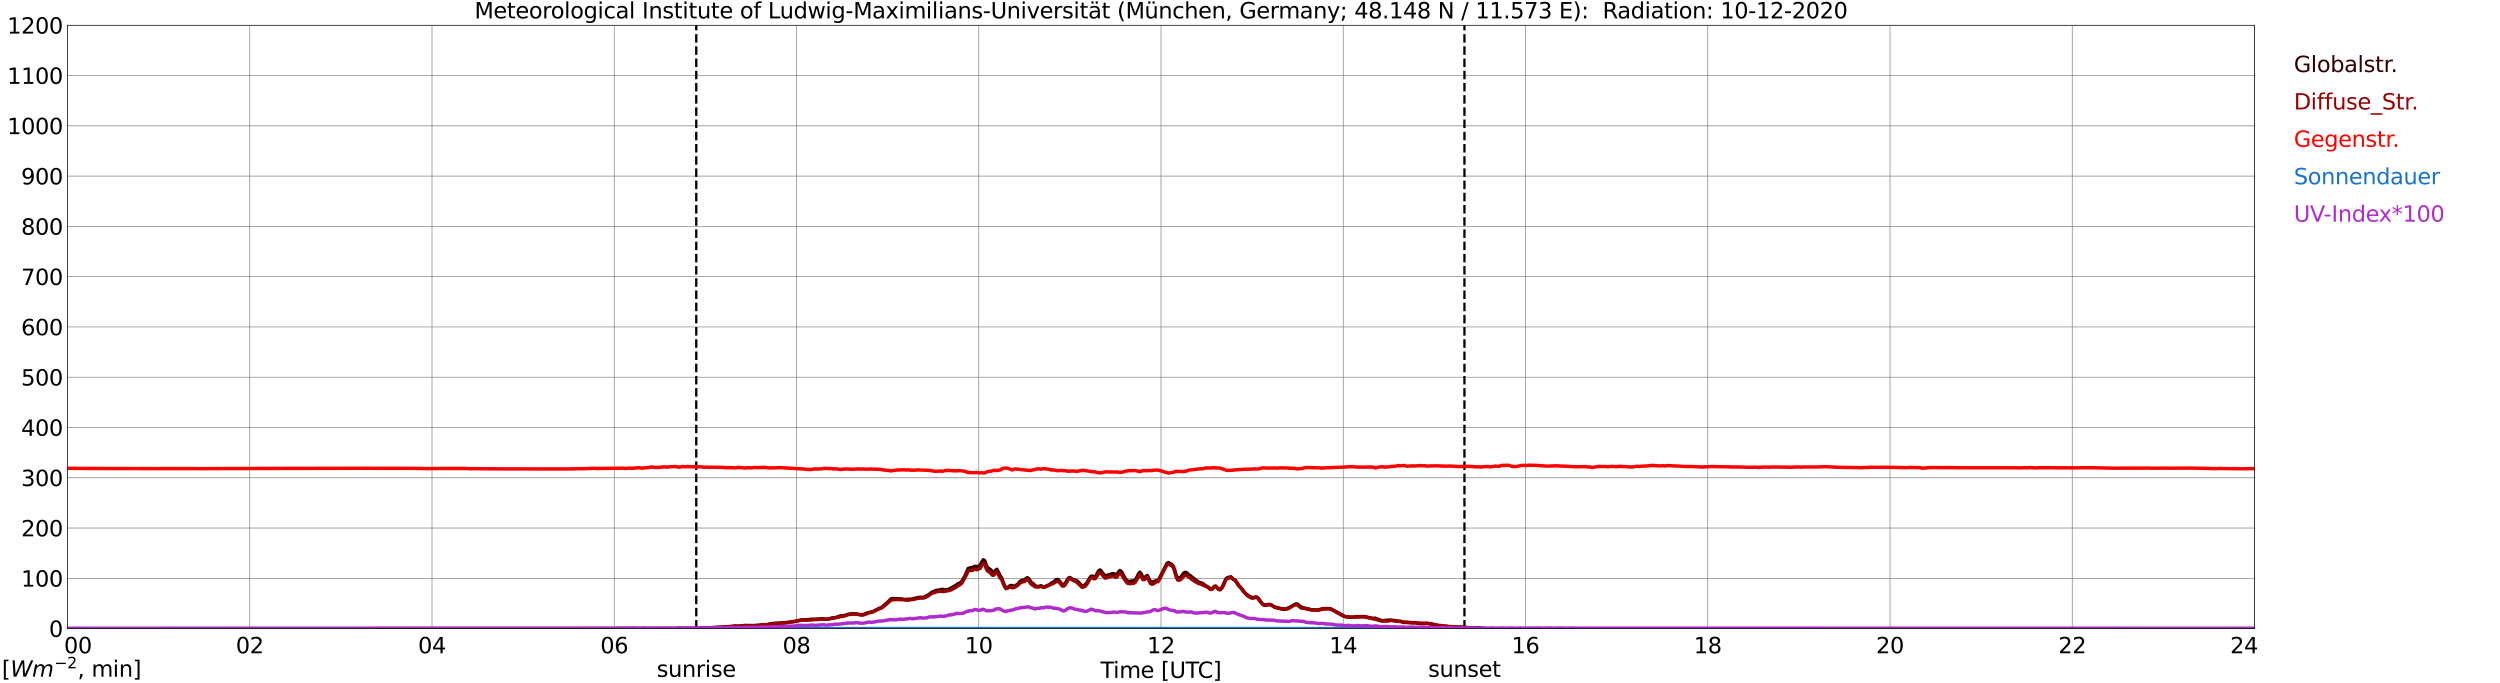 <?xml version="1.0" encoding="utf-8" standalone="no"?>
<!DOCTYPE svg PUBLIC "-//W3C//DTD SVG 1.1//EN"
  "http://www.w3.org/Graphics/SVG/1.1/DTD/svg11.dtd">
<svg xmlns:xlink="http://www.w3.org/1999/xlink" width="1085.4pt" height="296.64pt" viewBox="0 0 1085.4 296.64" xmlns="http://www.w3.org/2000/svg" version="1.1">
 <defs>
  <style type="text/css">*{stroke-linejoin: round; stroke-linecap: butt}</style>
 </defs>
 <g id="figure_1">
  <g id="patch_1">
   <path d="M 0 296.64 
L 1085.4 296.64 
L 1085.4 0 
L 0 0 
z
" style="fill: #ffffff"/>
  </g>
  <g id="axes_1">
   <g id="patch_2">
    <path d="M 29.306 272.909 
L 978.814 272.909 
L 978.814 10.976 
L 29.306 10.976 
z
" style="fill: #ffffff"/>
   </g>
   <g id="patch_3">
    <path d="M 978.814 272.909 
L 978.814 272.909 
L 978.814 10.976 
L 978.814 10.976 
z
" clip-path="url(#pf04beee6a4)" style="fill: #d3d3d3; opacity: 0.25; stroke: #d3d3d3; stroke-linejoin: miter"/>
   </g>
   <g id="matplotlib.axis_1">
    <g id="xtick_1">
     <g id="line2d_1">
      <path d="M 29.306 272.909 
L 29.306 10.976 
" clip-path="url(#pf04beee6a4)" style="fill: none; stroke: #808080; stroke-width: 0.3; stroke-linecap: square"/>
     </g>
     <g id="line2d_2"/>
     <g id="text_1">
      <!--    00 -->
      <g transform="translate(18.733 283.627) scale(0.095 -0.095)">
       <defs>
        <path id="DejaVuSans-20" transform="scale(0.016)"/>
        <path id="DejaVuSans-30" d="M 2034 4250 
Q 1547 4250 1301 3770 
Q 1056 3291 1056 2328 
Q 1056 1369 1301 889 
Q 1547 409 2034 409 
Q 2525 409 2770 889 
Q 3016 1369 3016 2328 
Q 3016 3291 2770 3770 
Q 2525 4250 2034 4250 
z
M 2034 4750 
Q 2819 4750 3233 4129 
Q 3647 3509 3647 2328 
Q 3647 1150 3233 529 
Q 2819 -91 2034 -91 
Q 1250 -91 836 529 
Q 422 1150 422 2328 
Q 422 3509 836 4129 
Q 1250 4750 2034 4750 
z
" transform="scale(0.016)"/>
       </defs>
       <use xlink:href="#DejaVuSans-20"/>
       <use xlink:href="#DejaVuSans-20" transform="translate(31.787 0)"/>
       <use xlink:href="#DejaVuSans-20" transform="translate(63.574 0)"/>
       <use xlink:href="#DejaVuSans-30" transform="translate(95.361 0)"/>
       <use xlink:href="#DejaVuSans-30" transform="translate(158.984 0)"/>
      </g>
     </g>
    </g>
    <g id="xtick_2">
     <g id="line2d_3">
      <path d="M 108.431 272.909 
L 108.431 10.976 
" clip-path="url(#pf04beee6a4)" style="fill: none; stroke: #808080; stroke-width: 0.3; stroke-linecap: square"/>
     </g>
     <g id="line2d_4"/>
     <g id="text_2">
      <!-- 02 -->
      <g transform="translate(102.387 283.627) scale(0.095 -0.095)">
       <defs>
        <path id="DejaVuSans-32" d="M 1228 531 
L 3431 531 
L 3431 0 
L 469 0 
L 469 531 
Q 828 903 1448 1529 
Q 2069 2156 2228 2338 
Q 2531 2678 2651 2914 
Q 2772 3150 2772 3378 
Q 2772 3750 2511 3984 
Q 2250 4219 1831 4219 
Q 1534 4219 1204 4116 
Q 875 4013 500 3803 
L 500 4441 
Q 881 4594 1212 4672 
Q 1544 4750 1819 4750 
Q 2544 4750 2975 4387 
Q 3406 4025 3406 3419 
Q 3406 3131 3298 2873 
Q 3191 2616 2906 2266 
Q 2828 2175 2409 1742 
Q 1991 1309 1228 531 
z
" transform="scale(0.016)"/>
       </defs>
       <use xlink:href="#DejaVuSans-30"/>
       <use xlink:href="#DejaVuSans-32" transform="translate(63.623 0)"/>
      </g>
     </g>
    </g>
    <g id="xtick_3">
     <g id="line2d_5">
      <path d="M 187.557 272.909 
L 187.557 10.976 
" clip-path="url(#pf04beee6a4)" style="fill: none; stroke: #808080; stroke-width: 0.3; stroke-linecap: square"/>
     </g>
     <g id="line2d_6"/>
     <g id="text_3">
      <!-- 04 -->
      <g transform="translate(181.513 283.627) scale(0.095 -0.095)">
       <defs>
        <path id="DejaVuSans-34" d="M 2419 4116 
L 825 1625 
L 2419 1625 
L 2419 4116 
z
M 2253 4666 
L 3047 4666 
L 3047 1625 
L 3713 1625 
L 3713 1100 
L 3047 1100 
L 3047 0 
L 2419 0 
L 2419 1100 
L 313 1100 
L 313 1709 
L 2253 4666 
z
" transform="scale(0.016)"/>
       </defs>
       <use xlink:href="#DejaVuSans-30"/>
       <use xlink:href="#DejaVuSans-34" transform="translate(63.623 0)"/>
      </g>
     </g>
    </g>
    <g id="xtick_4">
     <g id="line2d_7">
      <path d="M 266.683 272.909 
L 266.683 10.976 
" clip-path="url(#pf04beee6a4)" style="fill: none; stroke: #808080; stroke-width: 0.3; stroke-linecap: square"/>
     </g>
     <g id="line2d_8"/>
     <g id="text_4">
      <!-- 06 -->
      <g transform="translate(260.638 283.627) scale(0.095 -0.095)">
       <defs>
        <path id="DejaVuSans-36" d="M 2113 2584 
Q 1688 2584 1439 2293 
Q 1191 2003 1191 1497 
Q 1191 994 1439 701 
Q 1688 409 2113 409 
Q 2538 409 2786 701 
Q 3034 994 3034 1497 
Q 3034 2003 2786 2293 
Q 2538 2584 2113 2584 
z
M 3366 4563 
L 3366 3988 
Q 3128 4100 2886 4159 
Q 2644 4219 2406 4219 
Q 1781 4219 1451 3797 
Q 1122 3375 1075 2522 
Q 1259 2794 1537 2939 
Q 1816 3084 2150 3084 
Q 2853 3084 3261 2657 
Q 3669 2231 3669 1497 
Q 3669 778 3244 343 
Q 2819 -91 2113 -91 
Q 1303 -91 875 529 
Q 447 1150 447 2328 
Q 447 3434 972 4092 
Q 1497 4750 2381 4750 
Q 2619 4750 2861 4703 
Q 3103 4656 3366 4563 
z
" transform="scale(0.016)"/>
       </defs>
       <use xlink:href="#DejaVuSans-30"/>
       <use xlink:href="#DejaVuSans-36" transform="translate(63.623 0)"/>
      </g>
     </g>
    </g>
    <g id="xtick_5">
     <g id="line2d_9">
      <path d="M 345.808 272.909 
L 345.808 10.976 
" clip-path="url(#pf04beee6a4)" style="fill: none; stroke: #808080; stroke-width: 0.3; stroke-linecap: square"/>
     </g>
     <g id="line2d_10"/>
     <g id="text_5">
      <!-- 08 -->
      <g transform="translate(339.764 283.627) scale(0.095 -0.095)">
       <defs>
        <path id="DejaVuSans-38" d="M 2034 2216 
Q 1584 2216 1326 1975 
Q 1069 1734 1069 1313 
Q 1069 891 1326 650 
Q 1584 409 2034 409 
Q 2484 409 2743 651 
Q 3003 894 3003 1313 
Q 3003 1734 2745 1975 
Q 2488 2216 2034 2216 
z
M 1403 2484 
Q 997 2584 770 2862 
Q 544 3141 544 3541 
Q 544 4100 942 4425 
Q 1341 4750 2034 4750 
Q 2731 4750 3128 4425 
Q 3525 4100 3525 3541 
Q 3525 3141 3298 2862 
Q 3072 2584 2669 2484 
Q 3125 2378 3379 2068 
Q 3634 1759 3634 1313 
Q 3634 634 3220 271 
Q 2806 -91 2034 -91 
Q 1263 -91 848 271 
Q 434 634 434 1313 
Q 434 1759 690 2068 
Q 947 2378 1403 2484 
z
M 1172 3481 
Q 1172 3119 1398 2916 
Q 1625 2713 2034 2713 
Q 2441 2713 2670 2916 
Q 2900 3119 2900 3481 
Q 2900 3844 2670 4047 
Q 2441 4250 2034 4250 
Q 1625 4250 1398 4047 
Q 1172 3844 1172 3481 
z
" transform="scale(0.016)"/>
       </defs>
       <use xlink:href="#DejaVuSans-30"/>
       <use xlink:href="#DejaVuSans-38" transform="translate(63.623 0)"/>
      </g>
     </g>
    </g>
    <g id="xtick_6">
     <g id="line2d_11">
      <path d="M 424.934 272.909 
L 424.934 10.976 
" clip-path="url(#pf04beee6a4)" style="fill: none; stroke: #808080; stroke-width: 0.3; stroke-linecap: square"/>
     </g>
     <g id="line2d_12"/>
     <g id="text_6">
      <!-- 10 -->
      <g transform="translate(418.89 283.627) scale(0.095 -0.095)">
       <defs>
        <path id="DejaVuSans-31" d="M 794 531 
L 1825 531 
L 1825 4091 
L 703 3866 
L 703 4441 
L 1819 4666 
L 2450 4666 
L 2450 531 
L 3481 531 
L 3481 0 
L 794 0 
L 794 531 
z
" transform="scale(0.016)"/>
       </defs>
       <use xlink:href="#DejaVuSans-31"/>
       <use xlink:href="#DejaVuSans-30" transform="translate(63.623 0)"/>
      </g>
     </g>
    </g>
    <g id="xtick_7">
     <g id="line2d_13">
      <path d="M 504.06 272.909 
L 504.06 10.976 
" clip-path="url(#pf04beee6a4)" style="fill: none; stroke: #808080; stroke-width: 0.3; stroke-linecap: square"/>
     </g>
     <g id="line2d_14"/>
     <g id="text_7">
      <!-- 12 -->
      <g transform="translate(498.015 283.627) scale(0.095 -0.095)">
       <use xlink:href="#DejaVuSans-31"/>
       <use xlink:href="#DejaVuSans-32" transform="translate(63.623 0)"/>
      </g>
     </g>
    </g>
    <g id="xtick_8">
     <g id="line2d_15">
      <path d="M 583.185 272.909 
L 583.185 10.976 
" clip-path="url(#pf04beee6a4)" style="fill: none; stroke: #808080; stroke-width: 0.3; stroke-linecap: square"/>
     </g>
     <g id="line2d_16"/>
     <g id="text_8">
      <!-- 14 -->
      <g transform="translate(577.141 283.627) scale(0.095 -0.095)">
       <use xlink:href="#DejaVuSans-31"/>
       <use xlink:href="#DejaVuSans-34" transform="translate(63.623 0)"/>
      </g>
     </g>
    </g>
    <g id="xtick_9">
     <g id="line2d_17">
      <path d="M 662.311 272.909 
L 662.311 10.976 
" clip-path="url(#pf04beee6a4)" style="fill: none; stroke: #808080; stroke-width: 0.3; stroke-linecap: square"/>
     </g>
     <g id="line2d_18"/>
     <g id="text_9">
      <!-- 16 -->
      <g transform="translate(656.267 283.627) scale(0.095 -0.095)">
       <use xlink:href="#DejaVuSans-31"/>
       <use xlink:href="#DejaVuSans-36" transform="translate(63.623 0)"/>
      </g>
     </g>
    </g>
    <g id="xtick_10">
     <g id="line2d_19">
      <path d="M 741.437 272.909 
L 741.437 10.976 
" clip-path="url(#pf04beee6a4)" style="fill: none; stroke: #808080; stroke-width: 0.3; stroke-linecap: square"/>
     </g>
     <g id="line2d_20"/>
     <g id="text_10">
      <!-- 18 -->
      <g transform="translate(735.392 283.627) scale(0.095 -0.095)">
       <use xlink:href="#DejaVuSans-31"/>
       <use xlink:href="#DejaVuSans-38" transform="translate(63.623 0)"/>
      </g>
     </g>
    </g>
    <g id="xtick_11">
     <g id="line2d_21">
      <path d="M 820.562 272.909 
L 820.562 10.976 
" clip-path="url(#pf04beee6a4)" style="fill: none; stroke: #808080; stroke-width: 0.3; stroke-linecap: square"/>
     </g>
     <g id="line2d_22"/>
     <g id="text_11">
      <!-- 20 -->
      <g transform="translate(814.518 283.627) scale(0.095 -0.095)">
       <use xlink:href="#DejaVuSans-32"/>
       <use xlink:href="#DejaVuSans-30" transform="translate(63.623 0)"/>
      </g>
     </g>
    </g>
    <g id="xtick_12">
     <g id="line2d_23">
      <path d="M 899.688 272.909 
L 899.688 10.976 
" clip-path="url(#pf04beee6a4)" style="fill: none; stroke: #808080; stroke-width: 0.3; stroke-linecap: square"/>
     </g>
     <g id="line2d_24"/>
     <g id="text_12">
      <!-- 22 -->
      <g transform="translate(893.644 283.627) scale(0.095 -0.095)">
       <use xlink:href="#DejaVuSans-32"/>
       <use xlink:href="#DejaVuSans-32" transform="translate(63.623 0)"/>
      </g>
     </g>
    </g>
    <g id="xtick_13">
     <g id="line2d_25">
      <path d="M 978.814 272.909 
L 978.814 10.976 
" clip-path="url(#pf04beee6a4)" style="fill: none; stroke: #808080; stroke-width: 0.3; stroke-linecap: square"/>
     </g>
     <g id="line2d_26"/>
     <g id="text_13">
      <!-- 24    -->
      <g transform="translate(968.241 283.627) scale(0.095 -0.095)">
       <use xlink:href="#DejaVuSans-32"/>
       <use xlink:href="#DejaVuSans-34" transform="translate(63.623 0)"/>
       <use xlink:href="#DejaVuSans-20" transform="translate(127.246 0)"/>
       <use xlink:href="#DejaVuSans-20" transform="translate(159.033 0)"/>
       <use xlink:href="#DejaVuSans-20" transform="translate(190.82 0)"/>
      </g>
     </g>
    </g>
    <g id="text_14">
     <!-- Time [UTC] -->
     <g transform="translate(477.806 294.322) scale(0.095 -0.095)">
      <defs>
       <path id="DejaVuSans-54" d="M -19 4666 
L 3928 4666 
L 3928 4134 
L 2272 4134 
L 2272 0 
L 1638 0 
L 1638 4134 
L -19 4134 
L -19 4666 
z
" transform="scale(0.016)"/>
       <path id="DejaVuSans-69" d="M 603 3500 
L 1178 3500 
L 1178 0 
L 603 0 
L 603 3500 
z
M 603 4863 
L 1178 4863 
L 1178 4134 
L 603 4134 
L 603 4863 
z
" transform="scale(0.016)"/>
       <path id="DejaVuSans-6d" d="M 3328 2828 
Q 3544 3216 3844 3400 
Q 4144 3584 4550 3584 
Q 5097 3584 5394 3201 
Q 5691 2819 5691 2113 
L 5691 0 
L 5113 0 
L 5113 2094 
Q 5113 2597 4934 2840 
Q 4756 3084 4391 3084 
Q 3944 3084 3684 2787 
Q 3425 2491 3425 1978 
L 3425 0 
L 2847 0 
L 2847 2094 
Q 2847 2600 2669 2842 
Q 2491 3084 2119 3084 
Q 1678 3084 1418 2786 
Q 1159 2488 1159 1978 
L 1159 0 
L 581 0 
L 581 3500 
L 1159 3500 
L 1159 2956 
Q 1356 3278 1631 3431 
Q 1906 3584 2284 3584 
Q 2666 3584 2933 3390 
Q 3200 3197 3328 2828 
z
" transform="scale(0.016)"/>
       <path id="DejaVuSans-65" d="M 3597 1894 
L 3597 1613 
L 953 1613 
Q 991 1019 1311 708 
Q 1631 397 2203 397 
Q 2534 397 2845 478 
Q 3156 559 3463 722 
L 3463 178 
Q 3153 47 2828 -22 
Q 2503 -91 2169 -91 
Q 1331 -91 842 396 
Q 353 884 353 1716 
Q 353 2575 817 3079 
Q 1281 3584 2069 3584 
Q 2775 3584 3186 3129 
Q 3597 2675 3597 1894 
z
M 3022 2063 
Q 3016 2534 2758 2815 
Q 2500 3097 2075 3097 
Q 1594 3097 1305 2825 
Q 1016 2553 972 2059 
L 3022 2063 
z
" transform="scale(0.016)"/>
       <path id="DejaVuSans-5b" d="M 550 4863 
L 1875 4863 
L 1875 4416 
L 1125 4416 
L 1125 -397 
L 1875 -397 
L 1875 -844 
L 550 -844 
L 550 4863 
z
" transform="scale(0.016)"/>
       <path id="DejaVuSans-55" d="M 556 4666 
L 1191 4666 
L 1191 1831 
Q 1191 1081 1462 751 
Q 1734 422 2344 422 
Q 2950 422 3222 751 
Q 3494 1081 3494 1831 
L 3494 4666 
L 4128 4666 
L 4128 1753 
Q 4128 841 3676 375 
Q 3225 -91 2344 -91 
Q 1459 -91 1007 375 
Q 556 841 556 1753 
L 556 4666 
z
" transform="scale(0.016)"/>
       <path id="DejaVuSans-43" d="M 4122 4306 
L 4122 3641 
Q 3803 3938 3442 4084 
Q 3081 4231 2675 4231 
Q 1875 4231 1450 3742 
Q 1025 3253 1025 2328 
Q 1025 1406 1450 917 
Q 1875 428 2675 428 
Q 3081 428 3442 575 
Q 3803 722 4122 1019 
L 4122 359 
Q 3791 134 3420 21 
Q 3050 -91 2638 -91 
Q 1578 -91 968 557 
Q 359 1206 359 2328 
Q 359 3453 968 4101 
Q 1578 4750 2638 4750 
Q 3056 4750 3426 4639 
Q 3797 4528 4122 4306 
z
" transform="scale(0.016)"/>
       <path id="DejaVuSans-5d" d="M 1947 4863 
L 1947 -844 
L 622 -844 
L 622 -397 
L 1369 -397 
L 1369 4416 
L 622 4416 
L 622 4863 
L 1947 4863 
z
" transform="scale(0.016)"/>
      </defs>
      <use xlink:href="#DejaVuSans-54"/>
      <use xlink:href="#DejaVuSans-69" transform="translate(57.959 0)"/>
      <use xlink:href="#DejaVuSans-6d" transform="translate(85.742 0)"/>
      <use xlink:href="#DejaVuSans-65" transform="translate(183.154 0)"/>
      <use xlink:href="#DejaVuSans-20" transform="translate(244.678 0)"/>
      <use xlink:href="#DejaVuSans-5b" transform="translate(276.465 0)"/>
      <use xlink:href="#DejaVuSans-55" transform="translate(315.479 0)"/>
      <use xlink:href="#DejaVuSans-54" transform="translate(388.672 0)"/>
      <use xlink:href="#DejaVuSans-43" transform="translate(443.881 0)"/>
      <use xlink:href="#DejaVuSans-5d" transform="translate(513.705 0)"/>
     </g>
    </g>
   </g>
   <g id="matplotlib.axis_2">
    <g id="ytick_1">
     <g id="line2d_27">
      <path d="M 29.306 272.909 
L 978.814 272.909 
" clip-path="url(#pf04beee6a4)" style="fill: none; stroke: #808080; stroke-width: 0.3; stroke-linecap: square"/>
     </g>
     <g id="line2d_28"/>
     <g id="text_15">
      <!-- 0 -->
      <g transform="translate(21.261 276.518) scale(0.095 -0.095)">
       <use xlink:href="#DejaVuSans-30"/>
      </g>
     </g>
    </g>
    <g id="ytick_2">
     <g id="line2d_29">
      <path d="M 29.306 251.081 
L 978.814 251.081 
" clip-path="url(#pf04beee6a4)" style="fill: none; stroke: #808080; stroke-width: 0.3; stroke-linecap: square"/>
     </g>
     <g id="line2d_30"/>
     <g id="text_16">
      <!-- 100 -->
      <g transform="translate(9.173 254.69) scale(0.095 -0.095)">
       <use xlink:href="#DejaVuSans-31"/>
       <use xlink:href="#DejaVuSans-30" transform="translate(63.623 0)"/>
       <use xlink:href="#DejaVuSans-30" transform="translate(127.246 0)"/>
      </g>
     </g>
    </g>
    <g id="ytick_3">
     <g id="line2d_31">
      <path d="M 29.306 229.253 
L 978.814 229.253 
" clip-path="url(#pf04beee6a4)" style="fill: none; stroke: #808080; stroke-width: 0.3; stroke-linecap: square"/>
     </g>
     <g id="line2d_32"/>
     <g id="text_17">
      <!-- 200 -->
      <g transform="translate(9.173 232.863) scale(0.095 -0.095)">
       <use xlink:href="#DejaVuSans-32"/>
       <use xlink:href="#DejaVuSans-30" transform="translate(63.623 0)"/>
       <use xlink:href="#DejaVuSans-30" transform="translate(127.246 0)"/>
      </g>
     </g>
    </g>
    <g id="ytick_4">
     <g id="line2d_33">
      <path d="M 29.306 207.426 
L 978.814 207.426 
" clip-path="url(#pf04beee6a4)" style="fill: none; stroke: #808080; stroke-width: 0.3; stroke-linecap: square"/>
     </g>
     <g id="line2d_34"/>
     <g id="text_18">
      <!-- 300 -->
      <g transform="translate(9.173 211.035) scale(0.095 -0.095)">
       <defs>
        <path id="DejaVuSans-33" d="M 2597 2516 
Q 3050 2419 3304 2112 
Q 3559 1806 3559 1356 
Q 3559 666 3084 287 
Q 2609 -91 1734 -91 
Q 1441 -91 1130 -33 
Q 819 25 488 141 
L 488 750 
Q 750 597 1062 519 
Q 1375 441 1716 441 
Q 2309 441 2620 675 
Q 2931 909 2931 1356 
Q 2931 1769 2642 2001 
Q 2353 2234 1838 2234 
L 1294 2234 
L 1294 2753 
L 1863 2753 
Q 2328 2753 2575 2939 
Q 2822 3125 2822 3475 
Q 2822 3834 2567 4026 
Q 2313 4219 1838 4219 
Q 1578 4219 1281 4162 
Q 984 4106 628 3988 
L 628 4550 
Q 988 4650 1302 4700 
Q 1616 4750 1894 4750 
Q 2613 4750 3031 4423 
Q 3450 4097 3450 3541 
Q 3450 3153 3228 2886 
Q 3006 2619 2597 2516 
z
" transform="scale(0.016)"/>
       </defs>
       <use xlink:href="#DejaVuSans-33"/>
       <use xlink:href="#DejaVuSans-30" transform="translate(63.623 0)"/>
       <use xlink:href="#DejaVuSans-30" transform="translate(127.246 0)"/>
      </g>
     </g>
    </g>
    <g id="ytick_5">
     <g id="line2d_35">
      <path d="M 29.306 185.598 
L 978.814 185.598 
" clip-path="url(#pf04beee6a4)" style="fill: none; stroke: #808080; stroke-width: 0.3; stroke-linecap: square"/>
     </g>
     <g id="line2d_36"/>
     <g id="text_19">
      <!-- 400 -->
      <g transform="translate(9.173 189.207) scale(0.095 -0.095)">
       <use xlink:href="#DejaVuSans-34"/>
       <use xlink:href="#DejaVuSans-30" transform="translate(63.623 0)"/>
       <use xlink:href="#DejaVuSans-30" transform="translate(127.246 0)"/>
      </g>
     </g>
    </g>
    <g id="ytick_6">
     <g id="line2d_37">
      <path d="M 29.306 163.77 
L 978.814 163.77 
" clip-path="url(#pf04beee6a4)" style="fill: none; stroke: #808080; stroke-width: 0.3; stroke-linecap: square"/>
     </g>
     <g id="line2d_38"/>
     <g id="text_20">
      <!-- 500 -->
      <g transform="translate(9.173 167.379) scale(0.095 -0.095)">
       <defs>
        <path id="DejaVuSans-35" d="M 691 4666 
L 3169 4666 
L 3169 4134 
L 1269 4134 
L 1269 2991 
Q 1406 3038 1543 3061 
Q 1681 3084 1819 3084 
Q 2600 3084 3056 2656 
Q 3513 2228 3513 1497 
Q 3513 744 3044 326 
Q 2575 -91 1722 -91 
Q 1428 -91 1123 -41 
Q 819 9 494 109 
L 494 744 
Q 775 591 1075 516 
Q 1375 441 1709 441 
Q 2250 441 2565 725 
Q 2881 1009 2881 1497 
Q 2881 1984 2565 2268 
Q 2250 2553 1709 2553 
Q 1456 2553 1204 2497 
Q 953 2441 691 2322 
L 691 4666 
z
" transform="scale(0.016)"/>
       </defs>
       <use xlink:href="#DejaVuSans-35"/>
       <use xlink:href="#DejaVuSans-30" transform="translate(63.623 0)"/>
       <use xlink:href="#DejaVuSans-30" transform="translate(127.246 0)"/>
      </g>
     </g>
    </g>
    <g id="ytick_7">
     <g id="line2d_39">
      <path d="M 29.306 141.942 
L 978.814 141.942 
" clip-path="url(#pf04beee6a4)" style="fill: none; stroke: #808080; stroke-width: 0.3; stroke-linecap: square"/>
     </g>
     <g id="line2d_40"/>
     <g id="text_21">
      <!-- 600 -->
      <g transform="translate(9.173 145.551) scale(0.095 -0.095)">
       <use xlink:href="#DejaVuSans-36"/>
       <use xlink:href="#DejaVuSans-30" transform="translate(63.623 0)"/>
       <use xlink:href="#DejaVuSans-30" transform="translate(127.246 0)"/>
      </g>
     </g>
    </g>
    <g id="ytick_8">
     <g id="line2d_41">
      <path d="M 29.306 120.114 
L 978.814 120.114 
" clip-path="url(#pf04beee6a4)" style="fill: none; stroke: #808080; stroke-width: 0.3; stroke-linecap: square"/>
     </g>
     <g id="line2d_42"/>
     <g id="text_22">
      <!-- 700 -->
      <g transform="translate(9.173 123.724) scale(0.095 -0.095)">
       <defs>
        <path id="DejaVuSans-37" d="M 525 4666 
L 3525 4666 
L 3525 4397 
L 1831 0 
L 1172 0 
L 2766 4134 
L 525 4134 
L 525 4666 
z
" transform="scale(0.016)"/>
       </defs>
       <use xlink:href="#DejaVuSans-37"/>
       <use xlink:href="#DejaVuSans-30" transform="translate(63.623 0)"/>
       <use xlink:href="#DejaVuSans-30" transform="translate(127.246 0)"/>
      </g>
     </g>
    </g>
    <g id="ytick_9">
     <g id="line2d_43">
      <path d="M 29.306 98.287 
L 978.814 98.287 
" clip-path="url(#pf04beee6a4)" style="fill: none; stroke: #808080; stroke-width: 0.3; stroke-linecap: square"/>
     </g>
     <g id="line2d_44"/>
     <g id="text_23">
      <!-- 800 -->
      <g transform="translate(9.173 101.896) scale(0.095 -0.095)">
       <use xlink:href="#DejaVuSans-38"/>
       <use xlink:href="#DejaVuSans-30" transform="translate(63.623 0)"/>
       <use xlink:href="#DejaVuSans-30" transform="translate(127.246 0)"/>
      </g>
     </g>
    </g>
    <g id="ytick_10">
     <g id="line2d_45">
      <path d="M 29.306 76.459 
L 978.814 76.459 
" clip-path="url(#pf04beee6a4)" style="fill: none; stroke: #808080; stroke-width: 0.3; stroke-linecap: square"/>
     </g>
     <g id="line2d_46"/>
     <g id="text_24">
      <!-- 900 -->
      <g transform="translate(9.173 80.068) scale(0.095 -0.095)">
       <defs>
        <path id="DejaVuSans-39" d="M 703 97 
L 703 672 
Q 941 559 1184 500 
Q 1428 441 1663 441 
Q 2288 441 2617 861 
Q 2947 1281 2994 2138 
Q 2813 1869 2534 1725 
Q 2256 1581 1919 1581 
Q 1219 1581 811 2004 
Q 403 2428 403 3163 
Q 403 3881 828 4315 
Q 1253 4750 1959 4750 
Q 2769 4750 3195 4129 
Q 3622 3509 3622 2328 
Q 3622 1225 3098 567 
Q 2575 -91 1691 -91 
Q 1453 -91 1209 -44 
Q 966 3 703 97 
z
M 1959 2075 
Q 2384 2075 2632 2365 
Q 2881 2656 2881 3163 
Q 2881 3666 2632 3958 
Q 2384 4250 1959 4250 
Q 1534 4250 1286 3958 
Q 1038 3666 1038 3163 
Q 1038 2656 1286 2365 
Q 1534 2075 1959 2075 
z
" transform="scale(0.016)"/>
       </defs>
       <use xlink:href="#DejaVuSans-39"/>
       <use xlink:href="#DejaVuSans-30" transform="translate(63.623 0)"/>
       <use xlink:href="#DejaVuSans-30" transform="translate(127.246 0)"/>
      </g>
     </g>
    </g>
    <g id="ytick_11">
     <g id="line2d_47">
      <path d="M 29.306 54.631 
L 978.814 54.631 
" clip-path="url(#pf04beee6a4)" style="fill: none; stroke: #808080; stroke-width: 0.3; stroke-linecap: square"/>
     </g>
     <g id="line2d_48"/>
     <g id="text_25">
      <!-- 1000 -->
      <g transform="translate(3.128 58.24) scale(0.095 -0.095)">
       <use xlink:href="#DejaVuSans-31"/>
       <use xlink:href="#DejaVuSans-30" transform="translate(63.623 0)"/>
       <use xlink:href="#DejaVuSans-30" transform="translate(127.246 0)"/>
       <use xlink:href="#DejaVuSans-30" transform="translate(190.869 0)"/>
      </g>
     </g>
    </g>
    <g id="ytick_12">
     <g id="line2d_49">
      <path d="M 29.306 32.803 
L 978.814 32.803 
" clip-path="url(#pf04beee6a4)" style="fill: none; stroke: #808080; stroke-width: 0.3; stroke-linecap: square"/>
     </g>
     <g id="line2d_50"/>
     <g id="text_26">
      <!-- 1100 -->
      <g transform="translate(3.128 36.413) scale(0.095 -0.095)">
       <use xlink:href="#DejaVuSans-31"/>
       <use xlink:href="#DejaVuSans-31" transform="translate(63.623 0)"/>
       <use xlink:href="#DejaVuSans-30" transform="translate(127.246 0)"/>
       <use xlink:href="#DejaVuSans-30" transform="translate(190.869 0)"/>
      </g>
     </g>
    </g>
    <g id="ytick_13">
     <g id="line2d_51">
      <path d="M 29.306 10.976 
L 978.814 10.976 
" clip-path="url(#pf04beee6a4)" style="fill: none; stroke: #808080; stroke-width: 0.3; stroke-linecap: square"/>
     </g>
     <g id="line2d_52"/>
     <g id="text_27">
      <!-- 1200 -->
      <g transform="translate(3.128 14.585) scale(0.095 -0.095)">
       <use xlink:href="#DejaVuSans-31"/>
       <use xlink:href="#DejaVuSans-32" transform="translate(63.623 0)"/>
       <use xlink:href="#DejaVuSans-30" transform="translate(127.246 0)"/>
       <use xlink:href="#DejaVuSans-30" transform="translate(190.869 0)"/>
      </g>
     </g>
    </g>
   </g>
   <g id="line2d_53">
    <path d="M 302.289 272.909 
L 302.289 10.976 
" clip-path="url(#pf04beee6a4)" style="fill: none; stroke-dasharray: 3.7,1.6; stroke-dashoffset: 0; stroke: #000000"/>
   </g>
   <g id="line2d_54">
    <path d="M 635.804 272.909 
L 635.804 10.976 
" clip-path="url(#pf04beee6a4)" style="fill: none; stroke-dasharray: 3.7,1.6; stroke-dashoffset: 0; stroke: #000000"/>
   </g>
   <g id="line2d_55">
    <path d="M 29.965 272.909 
L 293.717 272.909 
L 294.377 272.717 
L 295.696 272.734 
L 296.355 272.909 
L 297.674 272.819 
L 298.333 272.902 
L 299.652 272.835 
L 301.63 272.887 
L 303.608 272.909 
L 306.246 272.649 
L 306.905 272.684 
L 307.564 272.514 
L 308.224 272.599 
L 312.839 272.328 
L 314.158 272.261 
L 314.818 272.11 
L 317.455 272.025 
L 319.433 271.739 
L 320.093 271.907 
L 320.752 271.924 
L 323.39 271.536 
L 328.005 271.721 
L 328.665 271.501 
L 332.621 271.333 
L 334.599 270.809 
L 336.577 270.623 
L 337.896 270.674 
L 342.512 270.235 
L 343.171 270.032 
L 344.49 269.931 
L 347.787 269.172 
L 350.424 269.037 
L 352.402 268.818 
L 353.721 268.919 
L 354.38 268.766 
L 355.699 268.766 
L 356.359 268.633 
L 357.018 268.615 
L 358.337 268.868 
L 358.996 268.886 
L 361.634 268.227 
L 362.293 268.244 
L 362.952 268.126 
L 364.93 267.367 
L 365.59 267.399 
L 366.909 267.196 
L 368.227 266.673 
L 368.887 266.622 
L 369.546 266.454 
L 370.865 266.437 
L 371.524 266.472 
L 372.184 266.673 
L 372.843 266.708 
L 373.502 266.893 
L 374.162 266.808 
L 374.821 266.843 
L 376.799 266.048 
L 378.777 265.61 
L 380.756 264.664 
L 381.415 264.243 
L 382.734 263.787 
L 384.712 262.032 
L 386.031 260.832 
L 386.69 260.107 
L 387.349 259.886 
L 391.306 260.022 
L 392.624 260.26 
L 395.262 260.157 
L 395.921 260.089 
L 398.559 259.432 
L 399.878 259.312 
L 400.537 259.38 
L 401.196 259.297 
L 401.856 258.874 
L 402.515 258.655 
L 403.834 257.693 
L 404.493 257.186 
L 406.471 256.291 
L 407.131 256.309 
L 409.109 255.818 
L 409.768 256.056 
L 411.746 255.903 
L 415.043 254.148 
L 415.703 253.556 
L 417.022 252.982 
L 417.681 252.223 
L 419 249.926 
L 420.318 246.82 
L 421.637 246.416 
L 422.297 246.467 
L 422.956 245.925 
L 423.615 245.875 
L 424.275 246.213 
L 425.593 245.268 
L 426.253 244.018 
L 426.912 243.04 
L 427.572 243.511 
L 428.231 245.504 
L 428.89 246.602 
L 429.55 246.956 
L 430.209 247.462 
L 430.869 248.289 
L 431.528 248.577 
L 432.187 247.615 
L 432.847 247.159 
L 434.165 249.859 
L 434.825 250.856 
L 436.144 254.351 
L 436.803 255.211 
L 437.462 255.178 
L 438.122 254.569 
L 438.781 254.181 
L 439.44 254.266 
L 440.1 254.469 
L 440.759 254.351 
L 442.078 253.438 
L 442.737 252.526 
L 443.397 252.122 
L 444.056 251.852 
L 444.716 251.766 
L 446.034 250.789 
L 446.694 251.277 
L 447.353 252.325 
L 448.012 253.1 
L 448.672 253.506 
L 449.331 254.181 
L 449.991 254.536 
L 450.65 254.704 
L 451.969 254.298 
L 452.628 254.687 
L 453.287 254.907 
L 455.925 253.659 
L 456.584 253.05 
L 457.244 252.864 
L 458.563 251.649 
L 459.222 251.566 
L 459.881 252.087 
L 460.541 253.067 
L 461.2 253.827 
L 461.859 253.792 
L 462.519 253.168 
L 463.838 251.007 
L 464.497 250.721 
L 465.816 251.616 
L 467.134 251.902 
L 467.794 252.341 
L 469.772 254.419 
L 470.431 254.298 
L 471.091 253.895 
L 471.75 253.218 
L 473.069 250.974 
L 473.728 250.197 
L 474.388 250.129 
L 475.047 250.603 
L 475.706 250.147 
L 477.025 247.75 
L 477.685 247.445 
L 479.663 249.944 
L 480.322 249.944 
L 480.981 249.623 
L 481.641 249.523 
L 482.96 249.049 
L 483.619 249.099 
L 484.278 249.555 
L 484.938 249.455 
L 485.597 248.324 
L 486.256 247.682 
L 486.916 248.189 
L 488.235 250.671 
L 488.894 251.631 
L 489.553 252.341 
L 490.213 252.408 
L 491.532 252.223 
L 492.191 252.172 
L 492.85 251.834 
L 493.51 250.721 
L 494.169 249.387 
L 494.828 248.425 
L 495.488 249.167 
L 496.147 250.686 
L 496.807 250.906 
L 497.466 250.282 
L 498.125 249.843 
L 498.785 251.26 
L 499.444 252.358 
L 500.103 252.661 
L 500.763 252.661 
L 502.082 252.004 
L 502.741 252.055 
L 503.4 250.974 
L 506.697 244.576 
L 507.357 244.238 
L 508.016 244.694 
L 508.675 244.98 
L 509.335 245.725 
L 509.994 247.394 
L 510.654 249.826 
L 511.313 250.957 
L 511.972 250.906 
L 512.632 250.568 
L 513.95 248.796 
L 514.61 248.457 
L 515.269 248.695 
L 515.929 249.352 
L 516.588 249.776 
L 517.907 250.889 
L 519.226 251.784 
L 519.885 252.391 
L 520.544 252.814 
L 521.863 253.168 
L 523.182 254.13 
L 524.501 254.873 
L 525.819 255.717 
L 526.479 255.549 
L 527.138 254.739 
L 527.797 254.519 
L 529.116 255.92 
L 529.776 256.021 
L 530.435 255.228 
L 531.094 254.013 
L 531.754 252.391 
L 532.413 251.092 
L 533.073 250.754 
L 534.391 250.417 
L 535.051 251.16 
L 536.369 251.987 
L 537.688 254.063 
L 539.007 255.431 
L 540.326 257.204 
L 541.644 258.402 
L 542.963 259.162 
L 543.623 259.415 
L 544.282 259.397 
L 544.941 259.229 
L 545.601 259.179 
L 546.26 259.651 
L 547.579 261.541 
L 548.238 262.335 
L 548.898 262.606 
L 549.557 262.621 
L 550.876 262.418 
L 551.535 262.471 
L 552.195 262.792 
L 552.854 263.263 
L 553.513 263.567 
L 555.491 264.058 
L 556.81 264.344 
L 558.129 264.411 
L 560.107 263.634 
L 562.085 262.436 
L 562.745 262.15 
L 563.404 262.285 
L 564.063 262.925 
L 565.382 263.752 
L 569.338 264.682 
L 571.976 264.85 
L 573.295 264.547 
L 573.954 264.326 
L 575.932 264.193 
L 577.251 264.243 
L 577.91 264.411 
L 583.845 267.62 
L 586.482 267.991 
L 587.801 267.923 
L 588.46 267.738 
L 592.417 267.685 
L 595.714 268.412 
L 596.373 268.48 
L 597.032 268.362 
L 599.67 269.375 
L 600.329 269.46 
L 603.626 269.189 
L 606.264 269.543 
L 606.923 269.796 
L 607.582 269.746 
L 608.242 269.831 
L 609.561 270.27 
L 610.879 270.167 
L 613.517 270.405 
L 614.836 270.42 
L 615.495 270.658 
L 616.814 270.726 
L 618.133 270.691 
L 618.792 270.759 
L 619.451 270.591 
L 621.429 270.927 
L 623.408 271.501 
L 626.045 271.857 
L 627.364 271.924 
L 631.32 272.313 
L 633.298 272.278 
L 633.958 272.21 
L 634.617 272.328 
L 635.936 272.413 
L 637.255 272.649 
L 639.233 272.649 
L 640.552 272.616 
L 642.53 272.498 
L 643.189 272.909 
L 978.154 272.909 
L 978.154 272.909 
" clip-path="url(#pf04beee6a4)" style="fill: none; stroke: #330000; stroke-width: 1.5; stroke-linecap: square"/>
   </g>
   <g id="line2d_56">
    <path d="M 29.965 272.909 
L 295.036 272.824 
L 297.014 272.782 
L 302.289 272.739 
L 302.949 272.614 
L 304.267 272.614 
L 308.224 272.529 
L 320.752 271.815 
L 322.071 271.732 
L 325.368 271.606 
L 329.324 271.523 
L 330.643 271.27 
L 333.28 271.187 
L 335.918 270.767 
L 339.215 270.431 
L 339.874 270.514 
L 345.149 269.759 
L 348.446 269.13 
L 349.105 269.213 
L 350.424 269.213 
L 352.402 269.13 
L 353.062 269.004 
L 355.04 268.962 
L 357.018 268.753 
L 358.337 268.794 
L 358.996 268.877 
L 366.909 267.367 
L 367.568 267.031 
L 368.887 266.736 
L 370.206 266.653 
L 371.524 266.611 
L 374.162 267.031 
L 374.821 266.989 
L 376.14 266.526 
L 377.459 266.024 
L 378.777 265.73 
L 379.437 265.435 
L 380.096 265.016 
L 382.734 263.924 
L 384.053 263.001 
L 385.371 261.825 
L 386.69 260.692 
L 387.349 260.441 
L 388.668 260.273 
L 391.965 260.356 
L 392.624 260.399 
L 393.284 260.567 
L 393.943 260.609 
L 397.24 260.105 
L 398.559 259.727 
L 401.196 259.6 
L 402.515 259.013 
L 404.493 257.627 
L 405.812 257.25 
L 406.471 256.957 
L 407.79 256.748 
L 409.109 256.748 
L 409.768 256.789 
L 412.406 256.326 
L 415.043 254.984 
L 415.703 254.438 
L 417.022 253.683 
L 417.681 253.011 
L 419.659 249.4 
L 420.318 247.973 
L 420.978 247.637 
L 422.297 247.637 
L 422.956 247.049 
L 423.615 247.135 
L 424.275 247.344 
L 425.593 246.713 
L 426.253 245.371 
L 426.912 244.489 
L 427.572 245.161 
L 428.231 247.008 
L 428.89 248.058 
L 429.55 248.35 
L 430.869 249.736 
L 431.528 249.695 
L 432.187 248.645 
L 432.847 248.182 
L 434.165 250.911 
L 434.825 251.5 
L 436.144 254.731 
L 436.803 255.571 
L 437.462 255.361 
L 438.122 254.942 
L 438.781 254.942 
L 439.44 255.193 
L 440.1 255.11 
L 440.759 254.857 
L 442.078 253.934 
L 442.737 253.137 
L 443.397 252.928 
L 444.056 252.548 
L 444.716 252.506 
L 446.034 251.5 
L 446.694 251.961 
L 447.353 253.22 
L 448.012 253.892 
L 448.672 254.185 
L 449.331 254.774 
L 450.65 254.899 
L 451.969 254.648 
L 452.628 254.899 
L 453.287 255.025 
L 453.947 254.689 
L 455.266 254.229 
L 456.584 253.515 
L 457.244 253.347 
L 458.563 252.506 
L 459.222 252.506 
L 459.881 252.76 
L 461.2 254.438 
L 461.859 254.438 
L 462.519 253.851 
L 463.838 251.542 
L 464.497 251.079 
L 465.816 251.961 
L 467.134 252.465 
L 468.453 253.683 
L 469.772 254.984 
L 470.431 254.899 
L 471.091 254.521 
L 471.75 253.851 
L 473.069 251.625 
L 473.728 250.828 
L 474.388 250.869 
L 475.047 251.332 
L 475.706 251.079 
L 477.025 248.813 
L 477.685 248.518 
L 479.663 250.911 
L 480.322 250.954 
L 480.981 250.577 
L 481.641 250.492 
L 482.96 250.073 
L 483.619 250.199 
L 484.278 250.66 
L 484.938 250.492 
L 485.597 249.4 
L 486.256 248.896 
L 486.916 249.4 
L 488.235 251.625 
L 488.894 252.548 
L 489.553 253.262 
L 490.213 253.388 
L 490.872 253.388 
L 491.532 253.262 
L 492.191 253.262 
L 492.85 252.843 
L 494.828 249.442 
L 495.488 250.199 
L 496.147 251.583 
L 496.807 251.71 
L 497.466 251.037 
L 498.125 250.577 
L 499.444 253.305 
L 500.103 253.639 
L 500.763 253.473 
L 502.082 252.548 
L 502.741 252.548 
L 503.4 251.542 
L 506.038 246.211 
L 506.697 245.244 
L 507.357 244.908 
L 508.016 245.329 
L 508.675 245.497 
L 509.335 246.253 
L 509.994 248.058 
L 510.654 250.492 
L 511.313 251.836 
L 511.972 251.961 
L 512.632 251.625 
L 513.95 250.114 
L 514.61 249.736 
L 515.269 249.946 
L 516.588 250.828 
L 517.247 251.415 
L 519.885 253.094 
L 520.544 253.388 
L 521.204 253.515 
L 524.501 255.025 
L 525.16 255.698 
L 525.819 255.949 
L 526.479 255.612 
L 527.138 254.565 
L 527.797 254.48 
L 529.116 255.907 
L 529.776 255.949 
L 530.435 255.361 
L 531.094 254.143 
L 531.754 252.633 
L 532.413 251.415 
L 533.732 250.911 
L 534.391 250.577 
L 535.051 251.291 
L 536.369 252.046 
L 537.688 254.102 
L 539.007 255.612 
L 539.666 256.662 
L 541.644 258.677 
L 542.963 259.476 
L 543.623 259.727 
L 544.282 259.642 
L 544.941 259.432 
L 545.601 259.432 
L 546.26 259.895 
L 546.919 260.901 
L 548.238 262.455 
L 548.898 262.792 
L 549.557 262.792 
L 550.876 262.538 
L 551.535 262.582 
L 552.195 262.833 
L 553.513 263.715 
L 554.832 264.051 
L 556.151 264.344 
L 556.81 264.387 
L 557.47 264.553 
L 558.129 264.512 
L 559.448 264.176 
L 561.426 262.916 
L 562.745 262.455 
L 563.404 262.75 
L 564.723 263.842 
L 565.382 264.093 
L 566.042 264.093 
L 568.679 264.68 
L 569.998 264.848 
L 571.976 264.974 
L 573.954 264.553 
L 575.273 264.387 
L 577.251 264.302 
L 577.91 264.47 
L 580.548 266.024 
L 581.867 266.694 
L 583.185 267.45 
L 584.504 267.871 
L 587.801 267.995 
L 589.12 267.912 
L 591.757 267.744 
L 593.076 267.995 
L 597.032 268.836 
L 599.67 269.591 
L 602.307 269.676 
L 603.626 269.423 
L 604.286 269.423 
L 605.604 269.591 
L 608.242 269.801 
L 610.879 270.305 
L 614.176 270.346 
L 616.154 270.556 
L 619.451 270.641 
L 622.748 271.101 
L 623.408 271.313 
L 629.342 272.027 
L 631.32 272.11 
L 633.298 272.319 
L 635.276 272.237 
L 638.573 272.656 
L 639.892 272.614 
L 645.827 272.909 
L 978.154 272.909 
L 978.154 272.909 
" clip-path="url(#pf04beee6a4)" style="fill: none; stroke: #990000; stroke-width: 1.5; stroke-linecap: square"/>
   </g>
   <g id="line2d_57">
    <path d="M 29.965 203.318 
L 35.9 203.379 
L 66.89 203.451 
L 68.209 203.468 
L 70.847 203.446 
L 74.144 203.457 
L 85.353 203.455 
L 87.331 203.488 
L 89.309 203.466 
L 97.881 203.427 
L 145.357 203.326 
L 149.972 203.318 
L 152.61 203.32 
L 161.182 203.311 
L 163.819 203.335 
L 182.282 203.352 
L 184.92 203.459 
L 192.832 203.381 
L 198.767 203.4 
L 201.404 203.381 
L 204.042 203.479 
L 214.592 203.538 
L 217.889 203.562 
L 219.867 203.564 
L 247.561 203.599 
L 248.22 203.507 
L 248.88 203.577 
L 250.858 203.468 
L 252.176 203.512 
L 258.111 203.309 
L 258.77 203.411 
L 270.639 203.261 
L 271.298 203.4 
L 273.277 203.232 
L 274.595 203.302 
L 277.233 203.075 
L 278.552 203.235 
L 279.211 203.274 
L 279.87 203.073 
L 280.53 203.119 
L 283.167 202.713 
L 283.827 202.916 
L 285.145 202.999 
L 288.442 202.674 
L 289.761 202.844 
L 291.08 202.599 
L 291.739 202.632 
L 293.058 202.514 
L 293.717 202.58 
L 294.377 202.82 
L 295.696 202.737 
L 296.355 202.538 
L 297.674 202.658 
L 298.333 202.543 
L 299.652 202.641 
L 304.267 202.658 
L 305.586 202.907 
L 306.905 202.77 
L 307.564 202.92 
L 308.883 202.846 
L 314.158 202.94 
L 314.818 203.06 
L 317.455 203.016 
L 319.433 203.182 
L 320.093 202.951 
L 320.752 202.912 
L 323.39 203.232 
L 324.708 203.04 
L 326.027 203.139 
L 328.005 202.929 
L 328.665 203.045 
L 329.983 202.957 
L 331.302 202.955 
L 331.961 202.903 
L 333.94 203.156 
L 336.577 203.123 
L 337.896 203.025 
L 339.215 203.049 
L 350.424 203.719 
L 351.743 203.905 
L 353.721 203.588 
L 355.04 203.627 
L 357.018 203.529 
L 357.677 203.35 
L 358.996 203.337 
L 360.315 203.481 
L 360.974 203.438 
L 361.634 203.569 
L 362.952 203.529 
L 364.93 203.813 
L 366.909 203.619 
L 368.887 203.673 
L 370.206 203.769 
L 372.184 203.582 
L 374.162 203.667 
L 374.821 203.575 
L 375.481 203.7 
L 376.14 203.654 
L 376.799 203.728 
L 377.459 203.612 
L 382.734 203.83 
L 383.393 204.042 
L 386.031 204.278 
L 386.69 204.485 
L 388.009 204.234 
L 389.328 204.082 
L 391.965 203.975 
L 392.624 203.966 
L 393.284 204.077 
L 394.603 203.992 
L 395.262 204.134 
L 397.24 204.14 
L 398.559 204.016 
L 403.834 204.234 
L 405.812 204.645 
L 408.45 204.481 
L 409.109 204.669 
L 410.428 204.285 
L 411.746 204.191 
L 414.384 204.442 
L 417.022 204.324 
L 419 204.632 
L 420.318 205.179 
L 421.637 205.199 
L 423.615 205.206 
L 424.275 205.068 
L 424.934 205.35 
L 426.253 205.203 
L 426.912 205.354 
L 427.572 205.337 
L 428.231 204.966 
L 428.89 204.739 
L 430.869 204.442 
L 431.528 204.143 
L 432.847 204.289 
L 434.165 204.042 
L 435.484 203.328 
L 436.803 203.202 
L 437.462 203.263 
L 439.44 204.042 
L 440.1 203.741 
L 440.759 203.603 
L 447.353 204.285 
L 450.65 203.499 
L 451.969 203.689 
L 453.287 203.455 
L 454.606 203.627 
L 455.266 203.717 
L 456.584 204.084 
L 457.244 204.025 
L 459.222 204.389 
L 460.541 204.199 
L 463.178 204.459 
L 463.838 204.623 
L 465.156 204.481 
L 467.794 204.618 
L 469.772 204.193 
L 470.431 204.197 
L 474.388 204.843 
L 475.047 204.791 
L 477.025 205.282 
L 477.685 205.304 
L 480.322 204.828 
L 482.3 204.935 
L 484.938 204.913 
L 486.256 205.14 
L 486.916 205.064 
L 488.894 204.525 
L 490.213 204.352 
L 492.191 204.326 
L 492.85 204.269 
L 494.828 204.758 
L 495.488 204.642 
L 496.147 204.274 
L 497.466 204.293 
L 498.125 204.372 
L 498.785 204.26 
L 500.103 204.333 
L 500.763 204.136 
L 502.741 204.066 
L 507.357 205.396 
L 509.335 205.018 
L 509.994 204.885 
L 510.654 204.603 
L 513.95 204.76 
L 515.269 204.474 
L 515.929 204.14 
L 521.204 203.512 
L 521.863 203.588 
L 523.182 203.226 
L 524.501 203.136 
L 525.16 203.237 
L 527.138 203.038 
L 527.797 203.163 
L 529.776 203.224 
L 530.435 203.54 
L 531.094 203.638 
L 532.413 204.188 
L 533.073 204.232 
L 534.391 204.18 
L 535.051 204.182 
L 536.369 203.985 
L 540.985 203.691 
L 542.304 203.717 
L 544.282 203.595 
L 546.26 203.608 
L 548.238 203.13 
L 550.216 203.215 
L 551.535 203.213 
L 553.513 203.184 
L 554.173 203.259 
L 555.491 203.139 
L 558.129 203.165 
L 559.448 203.23 
L 562.085 203.381 
L 563.404 203.619 
L 564.063 203.462 
L 564.723 203.488 
L 566.042 203.147 
L 567.36 202.977 
L 572.635 203.115 
L 573.954 203.232 
L 576.592 203.051 
L 582.526 202.853 
L 585.164 202.663 
L 587.142 202.63 
L 589.12 202.781 
L 590.439 202.776 
L 592.417 202.826 
L 595.054 202.746 
L 596.373 202.874 
L 597.032 203.149 
L 597.692 203.062 
L 599.011 202.726 
L 600.329 202.654 
L 600.989 202.783 
L 602.307 202.781 
L 603.626 202.571 
L 606.264 202.344 
L 606.923 202.113 
L 607.582 202.241 
L 608.242 202.237 
L 609.561 202.069 
L 610.879 202.42 
L 613.517 202.239 
L 614.176 202.327 
L 616.814 202.13 
L 618.133 202.25 
L 618.792 202.169 
L 619.451 202.383 
L 621.429 202.289 
L 622.748 202.252 
L 624.067 202.239 
L 628.023 202.414 
L 629.342 202.316 
L 633.298 202.547 
L 633.958 202.623 
L 634.617 202.512 
L 635.936 202.486 
L 637.255 202.442 
L 641.211 202.695 
L 641.87 202.641 
L 642.53 202.778 
L 643.848 202.661 
L 645.827 202.499 
L 647.145 202.728 
L 647.805 202.56 
L 648.464 202.53 
L 649.123 202.333 
L 650.442 202.477 
L 651.102 202.394 
L 651.761 202.113 
L 652.42 202.017 
L 653.08 202.082 
L 654.399 201.975 
L 655.058 202.045 
L 656.377 202.434 
L 657.036 202.569 
L 658.355 202.56 
L 659.674 202.241 
L 661.652 201.986 
L 662.311 202.167 
L 663.63 201.96 
L 666.927 202.049 
L 671.542 202.372 
L 674.18 202.287 
L 675.499 202.224 
L 682.092 202.538 
L 683.411 202.643 
L 688.686 202.604 
L 689.346 202.772 
L 690.005 202.676 
L 691.324 202.975 
L 693.961 202.501 
L 695.939 202.543 
L 697.258 202.56 
L 697.918 202.637 
L 699.896 202.477 
L 701.874 202.61 
L 703.193 202.444 
L 707.808 202.735 
L 709.127 202.702 
L 710.446 202.464 
L 711.105 202.418 
L 711.765 202.56 
L 712.424 202.407 
L 715.062 202.3 
L 717.04 202.091 
L 717.699 202.049 
L 719.018 202.187 
L 720.996 202.316 
L 721.655 202.178 
L 722.974 202.333 
L 723.633 202.154 
L 725.612 202.204 
L 726.93 202.298 
L 728.909 202.372 
L 731.546 202.538 
L 734.184 202.534 
L 739.459 202.767 
L 740.118 202.654 
L 741.437 202.643 
L 742.756 202.534 
L 745.393 202.602 
L 750.668 202.693 
L 751.987 202.761 
L 755.284 202.757 
L 759.24 202.892 
L 761.218 202.855 
L 762.537 202.822 
L 763.196 202.97 
L 764.515 202.861 
L 766.493 202.765 
L 767.812 202.85 
L 769.79 202.737 
L 777.703 202.868 
L 781 202.698 
L 781.659 202.857 
L 782.978 202.735 
L 788.912 202.741 
L 792.209 202.595 
L 798.143 202.885 
L 805.397 203.003 
L 806.715 202.994 
L 808.034 203.086 
L 809.353 202.994 
L 810.012 202.938 
L 810.672 203.01 
L 811.99 202.87 
L 822.541 202.914 
L 825.178 203.003 
L 827.816 203.036 
L 829.134 202.933 
L 833.75 203.04 
L 834.409 203.285 
L 835.728 203.189 
L 837.047 203.053 
L 838.366 202.986 
L 847.597 203.021 
L 849.575 203.08 
L 851.553 203.084 
L 874.632 203.088 
L 876.61 203.149 
L 879.247 203.038 
L 879.907 203.117 
L 881.225 202.99 
L 883.863 203.171 
L 885.182 203.047 
L 887.819 203.071 
L 899.029 203.119 
L 900.347 203.134 
L 903.644 203.075 
L 908.919 203.073 
L 918.151 203.283 
L 921.448 203.235 
L 927.382 203.256 
L 932.657 203.217 
L 934.635 203.285 
L 939.91 203.239 
L 941.888 203.274 
L 951.12 203.226 
L 961.01 203.429 
L 961.67 203.486 
L 963.648 203.374 
L 966.285 203.442 
L 972.879 203.521 
L 978.154 203.466 
L 978.154 203.466 
" clip-path="url(#pf04beee6a4)" style="fill: none; stroke: #ff0000; stroke-width: 1.5; stroke-linecap: square"/>
   </g>
   <g id="line2d_58">
    <path d="M 29.965 272.909 
L 978.154 272.909 
L 978.154 272.909 
" clip-path="url(#pf04beee6a4)" style="fill: none; stroke: #1773cc; stroke-width: 1.5; stroke-linecap: square"/>
   </g>
   <g id="line2d_59">
    <path d="M 29.965 272.909 
L 268.002 272.909 
L 268.661 272.712 
L 269.32 272.843 
L 271.298 272.734 
L 272.617 272.734 
L 273.936 272.843 
L 275.255 272.734 
L 275.914 272.712 
L 276.573 272.843 
L 278.552 272.843 
L 279.211 272.712 
L 279.87 272.712 
L 280.53 272.843 
L 282.508 272.843 
L 283.827 272.691 
L 284.486 272.843 
L 286.464 272.756 
L 287.783 272.691 
L 288.442 272.843 
L 292.399 272.821 
L 293.717 272.821 
L 295.036 272.669 
L 295.696 272.821 
L 297.674 272.8 
L 298.992 272.647 
L 299.652 272.778 
L 302.289 272.669 
L 303.608 272.603 
L 304.267 272.756 
L 312.839 272.472 
L 313.499 272.625 
L 316.136 272.538 
L 317.455 272.407 
L 318.114 272.407 
L 318.774 272.538 
L 327.346 272.319 
L 328.005 272.45 
L 330.643 272.254 
L 332.621 272.167 
L 333.28 272.276 
L 338.555 272.036 
L 345.149 271.774 
L 346.468 271.512 
L 347.787 271.446 
L 348.446 271.577 
L 351.083 271.512 
L 352.402 271.381 
L 353.062 271.381 
L 353.721 271.512 
L 356.359 271.315 
L 357.677 271.25 
L 358.337 271.425 
L 360.315 271.315 
L 362.952 270.966 
L 363.612 271.053 
L 366.909 270.639 
L 367.568 270.508 
L 370.206 270.486 
L 370.865 270.464 
L 371.524 270.311 
L 372.843 270.399 
L 373.502 270.595 
L 375.481 270.486 
L 376.14 270.246 
L 377.459 270.071 
L 378.118 270.202 
L 379.437 270.071 
L 382.074 269.569 
L 382.734 269.7 
L 386.69 268.958 
L 387.349 269.111 
L 389.328 269.067 
L 389.987 268.871 
L 391.306 268.783 
L 391.965 268.914 
L 393.943 268.674 
L 395.262 268.478 
L 395.921 268.652 
L 397.899 268.456 
L 399.218 268.216 
L 399.878 268.194 
L 400.537 268.39 
L 402.515 268.216 
L 403.175 267.932 
L 403.834 267.823 
L 405.812 267.823 
L 408.45 267.452 
L 409.109 267.626 
L 410.428 267.496 
L 411.746 267.081 
L 412.406 266.95 
L 413.065 266.972 
L 415.703 266.251 
L 416.362 266.382 
L 417.681 266.295 
L 418.34 266.164 
L 419.659 265.487 
L 420.978 265.182 
L 422.297 265.094 
L 422.956 264.68 
L 423.615 264.636 
L 424.275 264.876 
L 425.593 264.963 
L 426.253 264.636 
L 426.912 264.505 
L 428.231 265.16 
L 429.55 265.204 
L 431.528 264.92 
L 432.187 264.44 
L 433.506 264.265 
L 434.165 264.33 
L 435.484 265.182 
L 436.144 265.4 
L 436.803 265.422 
L 437.462 265.182 
L 440.1 264.723 
L 440.759 264.352 
L 441.419 264.2 
L 442.078 264.221 
L 442.737 263.916 
L 446.694 263.457 
L 447.353 263.807 
L 448.672 264.112 
L 449.331 264.418 
L 449.991 264.178 
L 450.65 264.069 
L 451.309 264.112 
L 451.969 263.872 
L 453.287 263.85 
L 453.947 263.588 
L 455.925 263.632 
L 456.584 263.741 
L 457.244 264.069 
L 457.903 264.047 
L 459.881 264.352 
L 461.2 265.094 
L 461.859 265.291 
L 462.519 265.029 
L 463.178 264.44 
L 464.497 263.807 
L 465.816 264.112 
L 466.475 264.44 
L 467.794 264.658 
L 468.453 264.833 
L 469.113 264.876 
L 469.772 265.138 
L 470.431 265.225 
L 471.091 265.466 
L 471.75 265.4 
L 473.069 264.811 
L 473.728 264.483 
L 474.388 264.636 
L 475.706 265.204 
L 477.025 265.138 
L 480.322 265.989 
L 482.3 265.946 
L 483.619 265.706 
L 484.938 265.924 
L 486.256 265.618 
L 488.894 265.684 
L 489.553 265.989 
L 495.488 266.164 
L 498.125 265.662 
L 498.785 265.64 
L 499.444 265.487 
L 500.763 264.745 
L 501.422 264.636 
L 502.082 264.942 
L 502.741 265.094 
L 504.06 264.68 
L 504.719 264.287 
L 506.038 264.003 
L 508.016 264.898 
L 509.335 265.029 
L 509.994 265.204 
L 510.654 265.662 
L 511.972 265.684 
L 513.95 265.444 
L 514.61 265.684 
L 515.929 265.793 
L 516.588 265.662 
L 517.247 265.684 
L 517.907 265.989 
L 519.226 266.208 
L 519.885 266.186 
L 521.204 265.968 
L 521.863 266.033 
L 523.182 265.88 
L 523.841 265.771 
L 524.501 265.902 
L 525.16 266.186 
L 525.819 266.142 
L 526.479 265.902 
L 527.138 265.466 
L 527.797 265.487 
L 528.457 265.858 
L 529.776 266.033 
L 531.754 265.924 
L 532.413 266.208 
L 533.732 266.23 
L 535.051 265.902 
L 535.71 265.902 
L 538.348 267.059 
L 539.007 267.19 
L 540.326 267.714 
L 540.985 268.15 
L 542.304 268.434 
L 542.963 268.543 
L 544.282 268.521 
L 544.941 268.565 
L 545.601 268.827 
L 547.579 269.002 
L 548.898 269.002 
L 549.557 269.198 
L 552.854 269.264 
L 553.513 269.329 
L 554.173 269.547 
L 559.448 269.787 
L 560.107 269.722 
L 560.766 269.504 
L 561.426 269.438 
L 562.085 269.569 
L 563.404 269.569 
L 564.063 269.7 
L 566.042 269.787 
L 566.701 270.093 
L 568.679 270.377 
L 569.998 270.355 
L 572.635 270.704 
L 574.613 270.661 
L 575.273 270.857 
L 578.57 271.01 
L 579.229 271.25 
L 580.548 271.403 
L 581.867 271.359 
L 582.526 271.403 
L 583.185 271.621 
L 584.504 271.665 
L 585.164 271.534 
L 585.823 271.534 
L 586.482 271.708 
L 588.46 271.73 
L 589.12 271.577 
L 589.779 271.555 
L 590.439 271.73 
L 593.736 271.643 
L 594.395 271.817 
L 596.373 271.883 
L 597.032 271.752 
L 597.692 271.774 
L 598.351 271.97 
L 600.329 272.101 
L 601.648 271.992 
L 604.286 272.188 
L 605.604 272.079 
L 606.264 272.232 
L 608.242 272.276 
L 608.901 272.167 
L 609.561 272.188 
L 610.22 272.363 
L 612.858 272.254 
L 613.517 272.232 
L 614.176 272.385 
L 616.814 272.276 
L 618.133 272.276 
L 618.792 272.429 
L 624.067 272.538 
L 624.726 272.56 
L 626.045 272.45 
L 626.705 272.472 
L 627.364 272.625 
L 629.342 272.603 
L 630.661 272.516 
L 631.32 272.669 
L 633.958 272.647 
L 635.276 272.581 
L 635.936 272.734 
L 638.573 272.712 
L 639.892 272.647 
L 641.211 272.8 
L 643.189 272.734 
L 644.508 272.669 
L 645.167 272.821 
L 647.145 272.821 
L 647.805 272.691 
L 648.464 272.691 
L 649.123 272.843 
L 651.102 272.821 
L 651.761 272.691 
L 652.42 272.691 
L 653.08 272.843 
L 655.058 272.843 
L 656.377 272.691 
L 657.036 272.843 
L 659.014 272.843 
L 660.333 272.691 
L 660.992 272.843 
L 662.97 272.843 
L 664.289 272.691 
L 664.949 272.843 
L 667.586 272.734 
L 668.905 272.712 
L 669.564 272.843 
L 672.202 272.734 
L 673.521 272.712 
L 674.18 272.843 
L 676.817 272.734 
L 678.136 272.712 
L 678.796 272.843 
L 681.433 272.8 
L 682.752 272.712 
L 683.411 272.712 
L 684.071 272.843 
L 978.154 272.909 
L 978.154 272.909 
" clip-path="url(#pf04beee6a4)" style="fill: none; stroke: #b02bcc; stroke-width: 1.5; stroke-linecap: square"/>
   </g>
   <g id="patch_4">
    <path d="M 29.306 272.909 
L 29.306 10.976 
" style="fill: none; stroke: #000000; stroke-width: 0.3; stroke-linejoin: miter; stroke-linecap: square"/>
   </g>
   <g id="patch_5">
    <path d="M 978.814 272.909 
L 978.814 10.976 
" style="fill: none; stroke: #000000; stroke-width: 0.3; stroke-linejoin: miter; stroke-linecap: square"/>
   </g>
   <g id="patch_6">
    <path d="M 29.306 272.909 
L 978.814 272.909 
" style="fill: none; stroke: #000000; stroke-width: 0.3; stroke-linejoin: miter; stroke-linecap: square"/>
   </g>
   <g id="patch_7">
    <path d="M 29.306 10.976 
L 978.814 10.976 
" style="fill: none; stroke: #000000; stroke-width: 0.3; stroke-linejoin: miter; stroke-linecap: square"/>
   </g>
   <g id="text_28">
    <!-- sunrise -->
    <g transform="translate(285.125 293.863) scale(0.095 -0.095)">
     <defs>
      <path id="DejaVuSans-73" d="M 2834 3397 
L 2834 2853 
Q 2591 2978 2328 3040 
Q 2066 3103 1784 3103 
Q 1356 3103 1142 2972 
Q 928 2841 928 2578 
Q 928 2378 1081 2264 
Q 1234 2150 1697 2047 
L 1894 2003 
Q 2506 1872 2764 1633 
Q 3022 1394 3022 966 
Q 3022 478 2636 193 
Q 2250 -91 1575 -91 
Q 1294 -91 989 -36 
Q 684 19 347 128 
L 347 722 
Q 666 556 975 473 
Q 1284 391 1588 391 
Q 1994 391 2212 530 
Q 2431 669 2431 922 
Q 2431 1156 2273 1281 
Q 2116 1406 1581 1522 
L 1381 1569 
Q 847 1681 609 1914 
Q 372 2147 372 2553 
Q 372 3047 722 3315 
Q 1072 3584 1716 3584 
Q 2034 3584 2315 3537 
Q 2597 3491 2834 3397 
z
" transform="scale(0.016)"/>
      <path id="DejaVuSans-75" d="M 544 1381 
L 544 3500 
L 1119 3500 
L 1119 1403 
Q 1119 906 1312 657 
Q 1506 409 1894 409 
Q 2359 409 2629 706 
Q 2900 1003 2900 1516 
L 2900 3500 
L 3475 3500 
L 3475 0 
L 2900 0 
L 2900 538 
Q 2691 219 2414 64 
Q 2138 -91 1772 -91 
Q 1169 -91 856 284 
Q 544 659 544 1381 
z
M 1991 3584 
L 1991 3584 
z
" transform="scale(0.016)"/>
      <path id="DejaVuSans-6e" d="M 3513 2113 
L 3513 0 
L 2938 0 
L 2938 2094 
Q 2938 2591 2744 2837 
Q 2550 3084 2163 3084 
Q 1697 3084 1428 2787 
Q 1159 2491 1159 1978 
L 1159 0 
L 581 0 
L 581 3500 
L 1159 3500 
L 1159 2956 
Q 1366 3272 1645 3428 
Q 1925 3584 2291 3584 
Q 2894 3584 3203 3211 
Q 3513 2838 3513 2113 
z
" transform="scale(0.016)"/>
      <path id="DejaVuSans-72" d="M 2631 2963 
Q 2534 3019 2420 3045 
Q 2306 3072 2169 3072 
Q 1681 3072 1420 2755 
Q 1159 2438 1159 1844 
L 1159 0 
L 581 0 
L 581 3500 
L 1159 3500 
L 1159 2956 
Q 1341 3275 1631 3429 
Q 1922 3584 2338 3584 
Q 2397 3584 2469 3576 
Q 2541 3569 2628 3553 
L 2631 2963 
z
" transform="scale(0.016)"/>
     </defs>
     <use xlink:href="#DejaVuSans-73"/>
     <use xlink:href="#DejaVuSans-75" transform="translate(52.1 0)"/>
     <use xlink:href="#DejaVuSans-6e" transform="translate(115.479 0)"/>
     <use xlink:href="#DejaVuSans-72" transform="translate(178.857 0)"/>
     <use xlink:href="#DejaVuSans-69" transform="translate(219.971 0)"/>
     <use xlink:href="#DejaVuSans-73" transform="translate(247.754 0)"/>
     <use xlink:href="#DejaVuSans-65" transform="translate(299.854 0)"/>
    </g>
   </g>
   <g id="text_29">
    <!-- sunset -->
    <g transform="translate(620.05 293.863) scale(0.095 -0.095)">
     <defs>
      <path id="DejaVuSans-74" d="M 1172 4494 
L 1172 3500 
L 2356 3500 
L 2356 3053 
L 1172 3053 
L 1172 1153 
Q 1172 725 1289 603 
Q 1406 481 1766 481 
L 2356 481 
L 2356 0 
L 1766 0 
Q 1100 0 847 248 
Q 594 497 594 1153 
L 594 3053 
L 172 3053 
L 172 3500 
L 594 3500 
L 594 4494 
L 1172 4494 
z
" transform="scale(0.016)"/>
     </defs>
     <use xlink:href="#DejaVuSans-73"/>
     <use xlink:href="#DejaVuSans-75" transform="translate(52.1 0)"/>
     <use xlink:href="#DejaVuSans-6e" transform="translate(115.479 0)"/>
     <use xlink:href="#DejaVuSans-73" transform="translate(178.857 0)"/>
     <use xlink:href="#DejaVuSans-65" transform="translate(230.957 0)"/>
     <use xlink:href="#DejaVuSans-74" transform="translate(292.48 0)"/>
    </g>
   </g>
   <g id="text_30">
    <!-- [$Wm^{-2}$, min] -->
    <g transform="translate(0.821 293.863) scale(0.095 -0.095)">
     <defs>
      <path id="DejaVuSans-Oblique-57" d="M 616 4666 
L 1228 4666 
L 1453 697 
L 3213 4666 
L 3916 4666 
L 4147 697 
L 5888 4666 
L 6528 4666 
L 4453 0 
L 3659 0 
L 3444 3891 
L 1697 0 
L 903 0 
L 616 4666 
z
" transform="scale(0.016)"/>
      <path id="DejaVuSans-Oblique-6d" d="M 5747 2113 
L 5338 0 
L 4763 0 
L 5166 2094 
Q 5191 2228 5203 2325 
Q 5216 2422 5216 2491 
Q 5216 2772 5059 2928 
Q 4903 3084 4622 3084 
Q 4203 3084 3875 2770 
Q 3547 2456 3450 1953 
L 3066 0 
L 2491 0 
L 2900 2094 
Q 2925 2209 2937 2307 
Q 2950 2406 2950 2484 
Q 2950 2769 2794 2926 
Q 2638 3084 2363 3084 
Q 1938 3084 1609 2770 
Q 1281 2456 1184 1953 
L 800 0 
L 225 0 
L 909 3500 
L 1484 3500 
L 1375 2956 
Q 1609 3263 1923 3423 
Q 2238 3584 2597 3584 
Q 2978 3584 3223 3384 
Q 3469 3184 3519 2828 
Q 3781 3197 4126 3390 
Q 4472 3584 4856 3584 
Q 5306 3584 5551 3325 
Q 5797 3066 5797 2591 
Q 5797 2488 5784 2364 
Q 5772 2241 5747 2113 
z
" transform="scale(0.016)"/>
      <path id="DejaVuSans-2212" d="M 678 2272 
L 4684 2272 
L 4684 1741 
L 678 1741 
L 678 2272 
z
" transform="scale(0.016)"/>
      <path id="DejaVuSans-2c" d="M 750 794 
L 1409 794 
L 1409 256 
L 897 -744 
L 494 -744 
L 750 256 
L 750 794 
z
" transform="scale(0.016)"/>
     </defs>
     <use xlink:href="#DejaVuSans-5b" transform="translate(0 0.766)"/>
     <use xlink:href="#DejaVuSans-Oblique-57" transform="translate(39.014 0.766)"/>
     <use xlink:href="#DejaVuSans-Oblique-6d" transform="translate(137.891 0.766)"/>
     <use xlink:href="#DejaVuSans-2212" transform="translate(239.953 39.047) scale(0.7)"/>
     <use xlink:href="#DejaVuSans-32" transform="translate(298.605 39.047) scale(0.7)"/>
     <use xlink:href="#DejaVuSans-2c" transform="translate(345.875 0.766)"/>
     <use xlink:href="#DejaVuSans-20" transform="translate(377.663 0.766)"/>
     <use xlink:href="#DejaVuSans-6d" transform="translate(409.45 0.766)"/>
     <use xlink:href="#DejaVuSans-69" transform="translate(506.862 0.766)"/>
     <use xlink:href="#DejaVuSans-6e" transform="translate(534.645 0.766)"/>
     <use xlink:href="#DejaVuSans-5d" transform="translate(598.024 0.766)"/>
    </g>
   </g>
   <g id="text_31">
    <!-- Globalstr. -->
    <g style="fill: #330000" transform="translate(995.905 31.291) scale(0.095 -0.095)">
     <defs>
      <path id="DejaVuSans-47" d="M 3809 666 
L 3809 1919 
L 2778 1919 
L 2778 2438 
L 4434 2438 
L 4434 434 
Q 4069 175 3628 42 
Q 3188 -91 2688 -91 
Q 1594 -91 976 548 
Q 359 1188 359 2328 
Q 359 3472 976 4111 
Q 1594 4750 2688 4750 
Q 3144 4750 3555 4637 
Q 3966 4525 4313 4306 
L 4313 3634 
Q 3963 3931 3569 4081 
Q 3175 4231 2741 4231 
Q 1884 4231 1454 3753 
Q 1025 3275 1025 2328 
Q 1025 1384 1454 906 
Q 1884 428 2741 428 
Q 3075 428 3337 486 
Q 3600 544 3809 666 
z
" transform="scale(0.016)"/>
      <path id="DejaVuSans-6c" d="M 603 4863 
L 1178 4863 
L 1178 0 
L 603 0 
L 603 4863 
z
" transform="scale(0.016)"/>
      <path id="DejaVuSans-6f" d="M 1959 3097 
Q 1497 3097 1228 2736 
Q 959 2375 959 1747 
Q 959 1119 1226 758 
Q 1494 397 1959 397 
Q 2419 397 2687 759 
Q 2956 1122 2956 1747 
Q 2956 2369 2687 2733 
Q 2419 3097 1959 3097 
z
M 1959 3584 
Q 2709 3584 3137 3096 
Q 3566 2609 3566 1747 
Q 3566 888 3137 398 
Q 2709 -91 1959 -91 
Q 1206 -91 779 398 
Q 353 888 353 1747 
Q 353 2609 779 3096 
Q 1206 3584 1959 3584 
z
" transform="scale(0.016)"/>
      <path id="DejaVuSans-62" d="M 3116 1747 
Q 3116 2381 2855 2742 
Q 2594 3103 2138 3103 
Q 1681 3103 1420 2742 
Q 1159 2381 1159 1747 
Q 1159 1113 1420 752 
Q 1681 391 2138 391 
Q 2594 391 2855 752 
Q 3116 1113 3116 1747 
z
M 1159 2969 
Q 1341 3281 1617 3432 
Q 1894 3584 2278 3584 
Q 2916 3584 3314 3078 
Q 3713 2572 3713 1747 
Q 3713 922 3314 415 
Q 2916 -91 2278 -91 
Q 1894 -91 1617 61 
Q 1341 213 1159 525 
L 1159 0 
L 581 0 
L 581 4863 
L 1159 4863 
L 1159 2969 
z
" transform="scale(0.016)"/>
      <path id="DejaVuSans-61" d="M 2194 1759 
Q 1497 1759 1228 1600 
Q 959 1441 959 1056 
Q 959 750 1161 570 
Q 1363 391 1709 391 
Q 2188 391 2477 730 
Q 2766 1069 2766 1631 
L 2766 1759 
L 2194 1759 
z
M 3341 1997 
L 3341 0 
L 2766 0 
L 2766 531 
Q 2569 213 2275 61 
Q 1981 -91 1556 -91 
Q 1019 -91 701 211 
Q 384 513 384 1019 
Q 384 1609 779 1909 
Q 1175 2209 1959 2209 
L 2766 2209 
L 2766 2266 
Q 2766 2663 2505 2880 
Q 2244 3097 1772 3097 
Q 1472 3097 1187 3025 
Q 903 2953 641 2809 
L 641 3341 
Q 956 3463 1253 3523 
Q 1550 3584 1831 3584 
Q 2591 3584 2966 3190 
Q 3341 2797 3341 1997 
z
" transform="scale(0.016)"/>
      <path id="DejaVuSans-2e" d="M 684 794 
L 1344 794 
L 1344 0 
L 684 0 
L 684 794 
z
" transform="scale(0.016)"/>
     </defs>
     <use xlink:href="#DejaVuSans-47"/>
     <use xlink:href="#DejaVuSans-6c" transform="translate(77.49 0)"/>
     <use xlink:href="#DejaVuSans-6f" transform="translate(105.273 0)"/>
     <use xlink:href="#DejaVuSans-62" transform="translate(166.455 0)"/>
     <use xlink:href="#DejaVuSans-61" transform="translate(229.932 0)"/>
     <use xlink:href="#DejaVuSans-6c" transform="translate(291.211 0)"/>
     <use xlink:href="#DejaVuSans-73" transform="translate(318.994 0)"/>
     <use xlink:href="#DejaVuSans-74" transform="translate(371.094 0)"/>
     <use xlink:href="#DejaVuSans-72" transform="translate(410.303 0)"/>
     <use xlink:href="#DejaVuSans-2e" transform="translate(442.291 0)"/>
    </g>
   </g>
   <g id="text_32">
    <!-- Diffuse_Str. -->
    <g style="fill: #990000" transform="translate(995.905 47.531) scale(0.095 -0.095)">
     <defs>
      <path id="DejaVuSans-44" d="M 1259 4147 
L 1259 519 
L 2022 519 
Q 2988 519 3436 956 
Q 3884 1394 3884 2338 
Q 3884 3275 3436 3711 
Q 2988 4147 2022 4147 
L 1259 4147 
z
M 628 4666 
L 1925 4666 
Q 3281 4666 3915 4102 
Q 4550 3538 4550 2338 
Q 4550 1131 3912 565 
Q 3275 0 1925 0 
L 628 0 
L 628 4666 
z
" transform="scale(0.016)"/>
      <path id="DejaVuSans-66" d="M 2375 4863 
L 2375 4384 
L 1825 4384 
Q 1516 4384 1395 4259 
Q 1275 4134 1275 3809 
L 1275 3500 
L 2222 3500 
L 2222 3053 
L 1275 3053 
L 1275 0 
L 697 0 
L 697 3053 
L 147 3053 
L 147 3500 
L 697 3500 
L 697 3744 
Q 697 4328 969 4595 
Q 1241 4863 1831 4863 
L 2375 4863 
z
" transform="scale(0.016)"/>
      <path id="DejaVuSans-5f" d="M 3263 -1063 
L 3263 -1509 
L -63 -1509 
L -63 -1063 
L 3263 -1063 
z
" transform="scale(0.016)"/>
      <path id="DejaVuSans-53" d="M 3425 4513 
L 3425 3897 
Q 3066 4069 2747 4153 
Q 2428 4238 2131 4238 
Q 1616 4238 1336 4038 
Q 1056 3838 1056 3469 
Q 1056 3159 1242 3001 
Q 1428 2844 1947 2747 
L 2328 2669 
Q 3034 2534 3370 2195 
Q 3706 1856 3706 1288 
Q 3706 609 3251 259 
Q 2797 -91 1919 -91 
Q 1588 -91 1214 -16 
Q 841 59 441 206 
L 441 856 
Q 825 641 1194 531 
Q 1563 422 1919 422 
Q 2459 422 2753 634 
Q 3047 847 3047 1241 
Q 3047 1584 2836 1778 
Q 2625 1972 2144 2069 
L 1759 2144 
Q 1053 2284 737 2584 
Q 422 2884 422 3419 
Q 422 4038 858 4394 
Q 1294 4750 2059 4750 
Q 2388 4750 2728 4690 
Q 3069 4631 3425 4513 
z
" transform="scale(0.016)"/>
     </defs>
     <use xlink:href="#DejaVuSans-44"/>
     <use xlink:href="#DejaVuSans-69" transform="translate(77.002 0)"/>
     <use xlink:href="#DejaVuSans-66" transform="translate(104.785 0)"/>
     <use xlink:href="#DejaVuSans-66" transform="translate(139.99 0)"/>
     <use xlink:href="#DejaVuSans-75" transform="translate(175.195 0)"/>
     <use xlink:href="#DejaVuSans-73" transform="translate(238.574 0)"/>
     <use xlink:href="#DejaVuSans-65" transform="translate(290.674 0)"/>
     <use xlink:href="#DejaVuSans-5f" transform="translate(352.197 0)"/>
     <use xlink:href="#DejaVuSans-53" transform="translate(402.197 0)"/>
     <use xlink:href="#DejaVuSans-74" transform="translate(465.674 0)"/>
     <use xlink:href="#DejaVuSans-72" transform="translate(504.883 0)"/>
     <use xlink:href="#DejaVuSans-2e" transform="translate(536.871 0)"/>
    </g>
   </g>
   <g id="text_33">
    <!-- Gegenstr. -->
    <g style="fill: #ff0000" transform="translate(995.905 63.771) scale(0.095 -0.095)">
     <defs>
      <path id="DejaVuSans-67" d="M 2906 1791 
Q 2906 2416 2648 2759 
Q 2391 3103 1925 3103 
Q 1463 3103 1205 2759 
Q 947 2416 947 1791 
Q 947 1169 1205 825 
Q 1463 481 1925 481 
Q 2391 481 2648 825 
Q 2906 1169 2906 1791 
z
M 3481 434 
Q 3481 -459 3084 -895 
Q 2688 -1331 1869 -1331 
Q 1566 -1331 1297 -1286 
Q 1028 -1241 775 -1147 
L 775 -588 
Q 1028 -725 1275 -790 
Q 1522 -856 1778 -856 
Q 2344 -856 2625 -561 
Q 2906 -266 2906 331 
L 2906 616 
Q 2728 306 2450 153 
Q 2172 0 1784 0 
Q 1141 0 747 490 
Q 353 981 353 1791 
Q 353 2603 747 3093 
Q 1141 3584 1784 3584 
Q 2172 3584 2450 3431 
Q 2728 3278 2906 2969 
L 2906 3500 
L 3481 3500 
L 3481 434 
z
" transform="scale(0.016)"/>
     </defs>
     <use xlink:href="#DejaVuSans-47"/>
     <use xlink:href="#DejaVuSans-65" transform="translate(77.49 0)"/>
     <use xlink:href="#DejaVuSans-67" transform="translate(139.014 0)"/>
     <use xlink:href="#DejaVuSans-65" transform="translate(202.49 0)"/>
     <use xlink:href="#DejaVuSans-6e" transform="translate(264.014 0)"/>
     <use xlink:href="#DejaVuSans-73" transform="translate(327.393 0)"/>
     <use xlink:href="#DejaVuSans-74" transform="translate(379.492 0)"/>
     <use xlink:href="#DejaVuSans-72" transform="translate(418.701 0)"/>
     <use xlink:href="#DejaVuSans-2e" transform="translate(450.689 0)"/>
    </g>
   </g>
   <g id="text_34">
    <!-- Sonnendauer -->
    <g style="fill: #1773cc" transform="translate(995.905 80.01) scale(0.095 -0.095)">
     <defs>
      <path id="DejaVuSans-64" d="M 2906 2969 
L 2906 4863 
L 3481 4863 
L 3481 0 
L 2906 0 
L 2906 525 
Q 2725 213 2448 61 
Q 2172 -91 1784 -91 
Q 1150 -91 751 415 
Q 353 922 353 1747 
Q 353 2572 751 3078 
Q 1150 3584 1784 3584 
Q 2172 3584 2448 3432 
Q 2725 3281 2906 2969 
z
M 947 1747 
Q 947 1113 1208 752 
Q 1469 391 1925 391 
Q 2381 391 2643 752 
Q 2906 1113 2906 1747 
Q 2906 2381 2643 2742 
Q 2381 3103 1925 3103 
Q 1469 3103 1208 2742 
Q 947 2381 947 1747 
z
" transform="scale(0.016)"/>
     </defs>
     <use xlink:href="#DejaVuSans-53"/>
     <use xlink:href="#DejaVuSans-6f" transform="translate(63.477 0)"/>
     <use xlink:href="#DejaVuSans-6e" transform="translate(124.658 0)"/>
     <use xlink:href="#DejaVuSans-6e" transform="translate(188.037 0)"/>
     <use xlink:href="#DejaVuSans-65" transform="translate(251.416 0)"/>
     <use xlink:href="#DejaVuSans-6e" transform="translate(312.939 0)"/>
     <use xlink:href="#DejaVuSans-64" transform="translate(376.318 0)"/>
     <use xlink:href="#DejaVuSans-61" transform="translate(439.795 0)"/>
     <use xlink:href="#DejaVuSans-75" transform="translate(501.074 0)"/>
     <use xlink:href="#DejaVuSans-65" transform="translate(564.453 0)"/>
     <use xlink:href="#DejaVuSans-72" transform="translate(625.977 0)"/>
    </g>
   </g>
   <g id="text_35">
    <!-- UV-Index*100 -->
    <g style="fill: #b02bcc" transform="translate(995.905 96.25) scale(0.095 -0.095)">
     <defs>
      <path id="DejaVuSans-56" d="M 1831 0 
L 50 4666 
L 709 4666 
L 2188 738 
L 3669 4666 
L 4325 4666 
L 2547 0 
L 1831 0 
z
" transform="scale(0.016)"/>
      <path id="DejaVuSans-2d" d="M 313 2009 
L 1997 2009 
L 1997 1497 
L 313 1497 
L 313 2009 
z
" transform="scale(0.016)"/>
      <path id="DejaVuSans-49" d="M 628 4666 
L 1259 4666 
L 1259 0 
L 628 0 
L 628 4666 
z
" transform="scale(0.016)"/>
      <path id="DejaVuSans-78" d="M 3513 3500 
L 2247 1797 
L 3578 0 
L 2900 0 
L 1881 1375 
L 863 0 
L 184 0 
L 1544 1831 
L 300 3500 
L 978 3500 
L 1906 2253 
L 2834 3500 
L 3513 3500 
z
" transform="scale(0.016)"/>
      <path id="DejaVuSans-2a" d="M 3009 3897 
L 1888 3291 
L 3009 2681 
L 2828 2375 
L 1778 3009 
L 1778 1831 
L 1422 1831 
L 1422 3009 
L 372 2375 
L 191 2681 
L 1313 3291 
L 191 3897 
L 372 4206 
L 1422 3572 
L 1422 4750 
L 1778 4750 
L 1778 3572 
L 2828 4206 
L 3009 3897 
z
" transform="scale(0.016)"/>
     </defs>
     <use xlink:href="#DejaVuSans-55"/>
     <use xlink:href="#DejaVuSans-56" transform="translate(73.193 0)"/>
     <use xlink:href="#DejaVuSans-2d" transform="translate(135.727 0)"/>
     <use xlink:href="#DejaVuSans-49" transform="translate(171.811 0)"/>
     <use xlink:href="#DejaVuSans-6e" transform="translate(201.303 0)"/>
     <use xlink:href="#DejaVuSans-64" transform="translate(264.682 0)"/>
     <use xlink:href="#DejaVuSans-65" transform="translate(328.158 0)"/>
     <use xlink:href="#DejaVuSans-78" transform="translate(387.932 0)"/>
     <use xlink:href="#DejaVuSans-2a" transform="translate(447.111 0)"/>
     <use xlink:href="#DejaVuSans-31" transform="translate(497.111 0)"/>
     <use xlink:href="#DejaVuSans-30" transform="translate(560.734 0)"/>
     <use xlink:href="#DejaVuSans-30" transform="translate(624.357 0)"/>
    </g>
   </g>
   <g id="text_36">
    <!-- Meteorological Institute of Ludwig-Maximilians-Universität (München, Germany; 48.148 N / 11.573 E):  Radiation: 10-12-2020 -->
    <g transform="translate(206.01 7.976) scale(0.095 -0.095)">
     <defs>
      <path id="DejaVuSans-4d" d="M 628 4666 
L 1569 4666 
L 2759 1491 
L 3956 4666 
L 4897 4666 
L 4897 0 
L 4281 0 
L 4281 4097 
L 3078 897 
L 2444 897 
L 1241 4097 
L 1241 0 
L 628 0 
L 628 4666 
z
" transform="scale(0.016)"/>
      <path id="DejaVuSans-63" d="M 3122 3366 
L 3122 2828 
Q 2878 2963 2633 3030 
Q 2388 3097 2138 3097 
Q 1578 3097 1268 2742 
Q 959 2388 959 1747 
Q 959 1106 1268 751 
Q 1578 397 2138 397 
Q 2388 397 2633 464 
Q 2878 531 3122 666 
L 3122 134 
Q 2881 22 2623 -34 
Q 2366 -91 2075 -91 
Q 1284 -91 818 406 
Q 353 903 353 1747 
Q 353 2603 823 3093 
Q 1294 3584 2113 3584 
Q 2378 3584 2631 3529 
Q 2884 3475 3122 3366 
z
" transform="scale(0.016)"/>
      <path id="DejaVuSans-4c" d="M 628 4666 
L 1259 4666 
L 1259 531 
L 3531 531 
L 3531 0 
L 628 0 
L 628 4666 
z
" transform="scale(0.016)"/>
      <path id="DejaVuSans-77" d="M 269 3500 
L 844 3500 
L 1563 769 
L 2278 3500 
L 2956 3500 
L 3675 769 
L 4391 3500 
L 4966 3500 
L 4050 0 
L 3372 0 
L 2619 2869 
L 1863 0 
L 1184 0 
L 269 3500 
z
" transform="scale(0.016)"/>
      <path id="DejaVuSans-76" d="M 191 3500 
L 800 3500 
L 1894 563 
L 2988 3500 
L 3597 3500 
L 2284 0 
L 1503 0 
L 191 3500 
z
" transform="scale(0.016)"/>
      <path id="DejaVuSans-e4" d="M 2194 1759 
Q 1497 1759 1228 1600 
Q 959 1441 959 1056 
Q 959 750 1161 570 
Q 1363 391 1709 391 
Q 2188 391 2477 730 
Q 2766 1069 2766 1631 
L 2766 1759 
L 2194 1759 
z
M 3341 1997 
L 3341 0 
L 2766 0 
L 2766 531 
Q 2569 213 2275 61 
Q 1981 -91 1556 -91 
Q 1019 -91 701 211 
Q 384 513 384 1019 
Q 384 1609 779 1909 
Q 1175 2209 1959 2209 
L 2766 2209 
L 2766 2266 
Q 2766 2663 2505 2880 
Q 2244 3097 1772 3097 
Q 1472 3097 1187 3025 
Q 903 2953 641 2809 
L 641 3341 
Q 956 3463 1253 3523 
Q 1550 3584 1831 3584 
Q 2591 3584 2966 3190 
Q 3341 2797 3341 1997 
z
M 2150 4850 
L 2784 4850 
L 2784 4219 
L 2150 4219 
L 2150 4850 
z
M 928 4850 
L 1562 4850 
L 1562 4219 
L 928 4219 
L 928 4850 
z
" transform="scale(0.016)"/>
      <path id="DejaVuSans-28" d="M 1984 4856 
Q 1566 4138 1362 3434 
Q 1159 2731 1159 2009 
Q 1159 1288 1364 580 
Q 1569 -128 1984 -844 
L 1484 -844 
Q 1016 -109 783 600 
Q 550 1309 550 2009 
Q 550 2706 781 3412 
Q 1013 4119 1484 4856 
L 1984 4856 
z
" transform="scale(0.016)"/>
      <path id="DejaVuSans-fc" d="M 544 1381 
L 544 3500 
L 1119 3500 
L 1119 1403 
Q 1119 906 1312 657 
Q 1506 409 1894 409 
Q 2359 409 2629 706 
Q 2900 1003 2900 1516 
L 2900 3500 
L 3475 3500 
L 3475 0 
L 2900 0 
L 2900 538 
Q 2691 219 2414 64 
Q 2138 -91 1772 -91 
Q 1169 -91 856 284 
Q 544 659 544 1381 
z
M 1991 3584 
L 1991 3584 
z
M 2278 4850 
L 2912 4850 
L 2912 4219 
L 2278 4219 
L 2278 4850 
z
M 1056 4850 
L 1690 4850 
L 1690 4219 
L 1056 4219 
L 1056 4850 
z
" transform="scale(0.016)"/>
      <path id="DejaVuSans-68" d="M 3513 2113 
L 3513 0 
L 2938 0 
L 2938 2094 
Q 2938 2591 2744 2837 
Q 2550 3084 2163 3084 
Q 1697 3084 1428 2787 
Q 1159 2491 1159 1978 
L 1159 0 
L 581 0 
L 581 4863 
L 1159 4863 
L 1159 2956 
Q 1366 3272 1645 3428 
Q 1925 3584 2291 3584 
Q 2894 3584 3203 3211 
Q 3513 2838 3513 2113 
z
" transform="scale(0.016)"/>
      <path id="DejaVuSans-79" d="M 2059 -325 
Q 1816 -950 1584 -1140 
Q 1353 -1331 966 -1331 
L 506 -1331 
L 506 -850 
L 844 -850 
Q 1081 -850 1212 -737 
Q 1344 -625 1503 -206 
L 1606 56 
L 191 3500 
L 800 3500 
L 1894 763 
L 2988 3500 
L 3597 3500 
L 2059 -325 
z
" transform="scale(0.016)"/>
      <path id="DejaVuSans-3b" d="M 750 3309 
L 1409 3309 
L 1409 2516 
L 750 2516 
L 750 3309 
z
M 750 794 
L 1409 794 
L 1409 256 
L 897 -744 
L 494 -744 
L 750 256 
L 750 794 
z
" transform="scale(0.016)"/>
      <path id="DejaVuSans-4e" d="M 628 4666 
L 1478 4666 
L 3547 763 
L 3547 4666 
L 4159 4666 
L 4159 0 
L 3309 0 
L 1241 3903 
L 1241 0 
L 628 0 
L 628 4666 
z
" transform="scale(0.016)"/>
      <path id="DejaVuSans-2f" d="M 1625 4666 
L 2156 4666 
L 531 -594 
L 0 -594 
L 1625 4666 
z
" transform="scale(0.016)"/>
      <path id="DejaVuSans-45" d="M 628 4666 
L 3578 4666 
L 3578 4134 
L 1259 4134 
L 1259 2753 
L 3481 2753 
L 3481 2222 
L 1259 2222 
L 1259 531 
L 3634 531 
L 3634 0 
L 628 0 
L 628 4666 
z
" transform="scale(0.016)"/>
      <path id="DejaVuSans-29" d="M 513 4856 
L 1013 4856 
Q 1481 4119 1714 3412 
Q 1947 2706 1947 2009 
Q 1947 1309 1714 600 
Q 1481 -109 1013 -844 
L 513 -844 
Q 928 -128 1133 580 
Q 1338 1288 1338 2009 
Q 1338 2731 1133 3434 
Q 928 4138 513 4856 
z
" transform="scale(0.016)"/>
      <path id="DejaVuSans-3a" d="M 750 794 
L 1409 794 
L 1409 0 
L 750 0 
L 750 794 
z
M 750 3309 
L 1409 3309 
L 1409 2516 
L 750 2516 
L 750 3309 
z
" transform="scale(0.016)"/>
      <path id="DejaVuSans-52" d="M 2841 2188 
Q 3044 2119 3236 1894 
Q 3428 1669 3622 1275 
L 4263 0 
L 3584 0 
L 2988 1197 
Q 2756 1666 2539 1819 
Q 2322 1972 1947 1972 
L 1259 1972 
L 1259 0 
L 628 0 
L 628 4666 
L 2053 4666 
Q 2853 4666 3247 4331 
Q 3641 3997 3641 3322 
Q 3641 2881 3436 2590 
Q 3231 2300 2841 2188 
z
M 1259 4147 
L 1259 2491 
L 2053 2491 
Q 2509 2491 2742 2702 
Q 2975 2913 2975 3322 
Q 2975 3731 2742 3939 
Q 2509 4147 2053 4147 
L 1259 4147 
z
" transform="scale(0.016)"/>
     </defs>
     <use xlink:href="#DejaVuSans-4d"/>
     <use xlink:href="#DejaVuSans-65" transform="translate(86.279 0)"/>
     <use xlink:href="#DejaVuSans-74" transform="translate(147.803 0)"/>
     <use xlink:href="#DejaVuSans-65" transform="translate(187.012 0)"/>
     <use xlink:href="#DejaVuSans-6f" transform="translate(248.535 0)"/>
     <use xlink:href="#DejaVuSans-72" transform="translate(309.717 0)"/>
     <use xlink:href="#DejaVuSans-6f" transform="translate(348.58 0)"/>
     <use xlink:href="#DejaVuSans-6c" transform="translate(409.762 0)"/>
     <use xlink:href="#DejaVuSans-6f" transform="translate(437.545 0)"/>
     <use xlink:href="#DejaVuSans-67" transform="translate(498.727 0)"/>
     <use xlink:href="#DejaVuSans-69" transform="translate(562.203 0)"/>
     <use xlink:href="#DejaVuSans-63" transform="translate(589.986 0)"/>
     <use xlink:href="#DejaVuSans-61" transform="translate(644.967 0)"/>
     <use xlink:href="#DejaVuSans-6c" transform="translate(706.246 0)"/>
     <use xlink:href="#DejaVuSans-20" transform="translate(734.029 0)"/>
     <use xlink:href="#DejaVuSans-49" transform="translate(765.816 0)"/>
     <use xlink:href="#DejaVuSans-6e" transform="translate(795.309 0)"/>
     <use xlink:href="#DejaVuSans-73" transform="translate(858.688 0)"/>
     <use xlink:href="#DejaVuSans-74" transform="translate(910.787 0)"/>
     <use xlink:href="#DejaVuSans-69" transform="translate(949.996 0)"/>
     <use xlink:href="#DejaVuSans-74" transform="translate(977.779 0)"/>
     <use xlink:href="#DejaVuSans-75" transform="translate(1016.988 0)"/>
     <use xlink:href="#DejaVuSans-74" transform="translate(1080.367 0)"/>
     <use xlink:href="#DejaVuSans-65" transform="translate(1119.576 0)"/>
     <use xlink:href="#DejaVuSans-20" transform="translate(1181.1 0)"/>
     <use xlink:href="#DejaVuSans-6f" transform="translate(1212.887 0)"/>
     <use xlink:href="#DejaVuSans-66" transform="translate(1274.068 0)"/>
     <use xlink:href="#DejaVuSans-20" transform="translate(1309.273 0)"/>
     <use xlink:href="#DejaVuSans-4c" transform="translate(1341.061 0)"/>
     <use xlink:href="#DejaVuSans-75" transform="translate(1395.023 0)"/>
     <use xlink:href="#DejaVuSans-64" transform="translate(1458.402 0)"/>
     <use xlink:href="#DejaVuSans-77" transform="translate(1521.879 0)"/>
     <use xlink:href="#DejaVuSans-69" transform="translate(1603.666 0)"/>
     <use xlink:href="#DejaVuSans-67" transform="translate(1631.449 0)"/>
     <use xlink:href="#DejaVuSans-2d" transform="translate(1694.926 0)"/>
     <use xlink:href="#DejaVuSans-4d" transform="translate(1731.01 0)"/>
     <use xlink:href="#DejaVuSans-61" transform="translate(1817.289 0)"/>
     <use xlink:href="#DejaVuSans-78" transform="translate(1878.568 0)"/>
     <use xlink:href="#DejaVuSans-69" transform="translate(1937.748 0)"/>
     <use xlink:href="#DejaVuSans-6d" transform="translate(1965.531 0)"/>
     <use xlink:href="#DejaVuSans-69" transform="translate(2062.943 0)"/>
     <use xlink:href="#DejaVuSans-6c" transform="translate(2090.727 0)"/>
     <use xlink:href="#DejaVuSans-69" transform="translate(2118.51 0)"/>
     <use xlink:href="#DejaVuSans-61" transform="translate(2146.293 0)"/>
     <use xlink:href="#DejaVuSans-6e" transform="translate(2207.572 0)"/>
     <use xlink:href="#DejaVuSans-73" transform="translate(2270.951 0)"/>
     <use xlink:href="#DejaVuSans-2d" transform="translate(2323.051 0)"/>
     <use xlink:href="#DejaVuSans-55" transform="translate(2359.135 0)"/>
     <use xlink:href="#DejaVuSans-6e" transform="translate(2432.328 0)"/>
     <use xlink:href="#DejaVuSans-69" transform="translate(2495.707 0)"/>
     <use xlink:href="#DejaVuSans-76" transform="translate(2523.49 0)"/>
     <use xlink:href="#DejaVuSans-65" transform="translate(2582.67 0)"/>
     <use xlink:href="#DejaVuSans-72" transform="translate(2644.193 0)"/>
     <use xlink:href="#DejaVuSans-73" transform="translate(2685.307 0)"/>
     <use xlink:href="#DejaVuSans-69" transform="translate(2737.406 0)"/>
     <use xlink:href="#DejaVuSans-74" transform="translate(2765.189 0)"/>
     <use xlink:href="#DejaVuSans-e4" transform="translate(2804.398 0)"/>
     <use xlink:href="#DejaVuSans-74" transform="translate(2865.678 0)"/>
     <use xlink:href="#DejaVuSans-20" transform="translate(2904.887 0)"/>
     <use xlink:href="#DejaVuSans-28" transform="translate(2936.674 0)"/>
     <use xlink:href="#DejaVuSans-4d" transform="translate(2975.688 0)"/>
     <use xlink:href="#DejaVuSans-fc" transform="translate(3061.967 0)"/>
     <use xlink:href="#DejaVuSans-6e" transform="translate(3125.346 0)"/>
     <use xlink:href="#DejaVuSans-63" transform="translate(3188.725 0)"/>
     <use xlink:href="#DejaVuSans-68" transform="translate(3243.705 0)"/>
     <use xlink:href="#DejaVuSans-65" transform="translate(3307.084 0)"/>
     <use xlink:href="#DejaVuSans-6e" transform="translate(3368.607 0)"/>
     <use xlink:href="#DejaVuSans-2c" transform="translate(3431.986 0)"/>
     <use xlink:href="#DejaVuSans-20" transform="translate(3463.773 0)"/>
     <use xlink:href="#DejaVuSans-47" transform="translate(3495.561 0)"/>
     <use xlink:href="#DejaVuSans-65" transform="translate(3573.051 0)"/>
     <use xlink:href="#DejaVuSans-72" transform="translate(3634.574 0)"/>
     <use xlink:href="#DejaVuSans-6d" transform="translate(3673.938 0)"/>
     <use xlink:href="#DejaVuSans-61" transform="translate(3771.35 0)"/>
     <use xlink:href="#DejaVuSans-6e" transform="translate(3832.629 0)"/>
     <use xlink:href="#DejaVuSans-79" transform="translate(3896.008 0)"/>
     <use xlink:href="#DejaVuSans-3b" transform="translate(3955.188 0)"/>
     <use xlink:href="#DejaVuSans-20" transform="translate(3988.879 0)"/>
     <use xlink:href="#DejaVuSans-34" transform="translate(4020.666 0)"/>
     <use xlink:href="#DejaVuSans-38" transform="translate(4084.289 0)"/>
     <use xlink:href="#DejaVuSans-2e" transform="translate(4147.912 0)"/>
     <use xlink:href="#DejaVuSans-31" transform="translate(4179.699 0)"/>
     <use xlink:href="#DejaVuSans-34" transform="translate(4243.322 0)"/>
     <use xlink:href="#DejaVuSans-38" transform="translate(4306.945 0)"/>
     <use xlink:href="#DejaVuSans-20" transform="translate(4370.568 0)"/>
     <use xlink:href="#DejaVuSans-4e" transform="translate(4402.355 0)"/>
     <use xlink:href="#DejaVuSans-20" transform="translate(4477.16 0)"/>
     <use xlink:href="#DejaVuSans-2f" transform="translate(4508.947 0)"/>
     <use xlink:href="#DejaVuSans-20" transform="translate(4542.639 0)"/>
     <use xlink:href="#DejaVuSans-31" transform="translate(4574.426 0)"/>
     <use xlink:href="#DejaVuSans-31" transform="translate(4638.049 0)"/>
     <use xlink:href="#DejaVuSans-2e" transform="translate(4701.672 0)"/>
     <use xlink:href="#DejaVuSans-35" transform="translate(4733.459 0)"/>
     <use xlink:href="#DejaVuSans-37" transform="translate(4797.082 0)"/>
     <use xlink:href="#DejaVuSans-33" transform="translate(4860.705 0)"/>
     <use xlink:href="#DejaVuSans-20" transform="translate(4924.328 0)"/>
     <use xlink:href="#DejaVuSans-45" transform="translate(4956.115 0)"/>
     <use xlink:href="#DejaVuSans-29" transform="translate(5019.299 0)"/>
     <use xlink:href="#DejaVuSans-3a" transform="translate(5058.312 0)"/>
     <use xlink:href="#DejaVuSans-20" transform="translate(5092.004 0)"/>
     <use xlink:href="#DejaVuSans-20" transform="translate(5123.791 0)"/>
     <use xlink:href="#DejaVuSans-52" transform="translate(5155.578 0)"/>
     <use xlink:href="#DejaVuSans-61" transform="translate(5222.811 0)"/>
     <use xlink:href="#DejaVuSans-64" transform="translate(5284.09 0)"/>
     <use xlink:href="#DejaVuSans-69" transform="translate(5347.566 0)"/>
     <use xlink:href="#DejaVuSans-61" transform="translate(5375.35 0)"/>
     <use xlink:href="#DejaVuSans-74" transform="translate(5436.629 0)"/>
     <use xlink:href="#DejaVuSans-69" transform="translate(5475.838 0)"/>
     <use xlink:href="#DejaVuSans-6f" transform="translate(5503.621 0)"/>
     <use xlink:href="#DejaVuSans-6e" transform="translate(5564.803 0)"/>
     <use xlink:href="#DejaVuSans-3a" transform="translate(5628.182 0)"/>
     <use xlink:href="#DejaVuSans-20" transform="translate(5661.873 0)"/>
     <use xlink:href="#DejaVuSans-31" transform="translate(5693.66 0)"/>
     <use xlink:href="#DejaVuSans-30" transform="translate(5757.283 0)"/>
     <use xlink:href="#DejaVuSans-2d" transform="translate(5820.906 0)"/>
     <use xlink:href="#DejaVuSans-31" transform="translate(5856.99 0)"/>
     <use xlink:href="#DejaVuSans-32" transform="translate(5920.613 0)"/>
     <use xlink:href="#DejaVuSans-2d" transform="translate(5984.236 0)"/>
     <use xlink:href="#DejaVuSans-32" transform="translate(6020.32 0)"/>
     <use xlink:href="#DejaVuSans-30" transform="translate(6083.943 0)"/>
     <use xlink:href="#DejaVuSans-32" transform="translate(6147.566 0)"/>
     <use xlink:href="#DejaVuSans-30" transform="translate(6211.189 0)"/>
    </g>
   </g>
  </g>
 </g>
 <defs>
  <clipPath id="pf04beee6a4">
   <rect x="29.306" y="10.976" width="949.508" height="261.933"/>
  </clipPath>
 </defs>
</svg>
